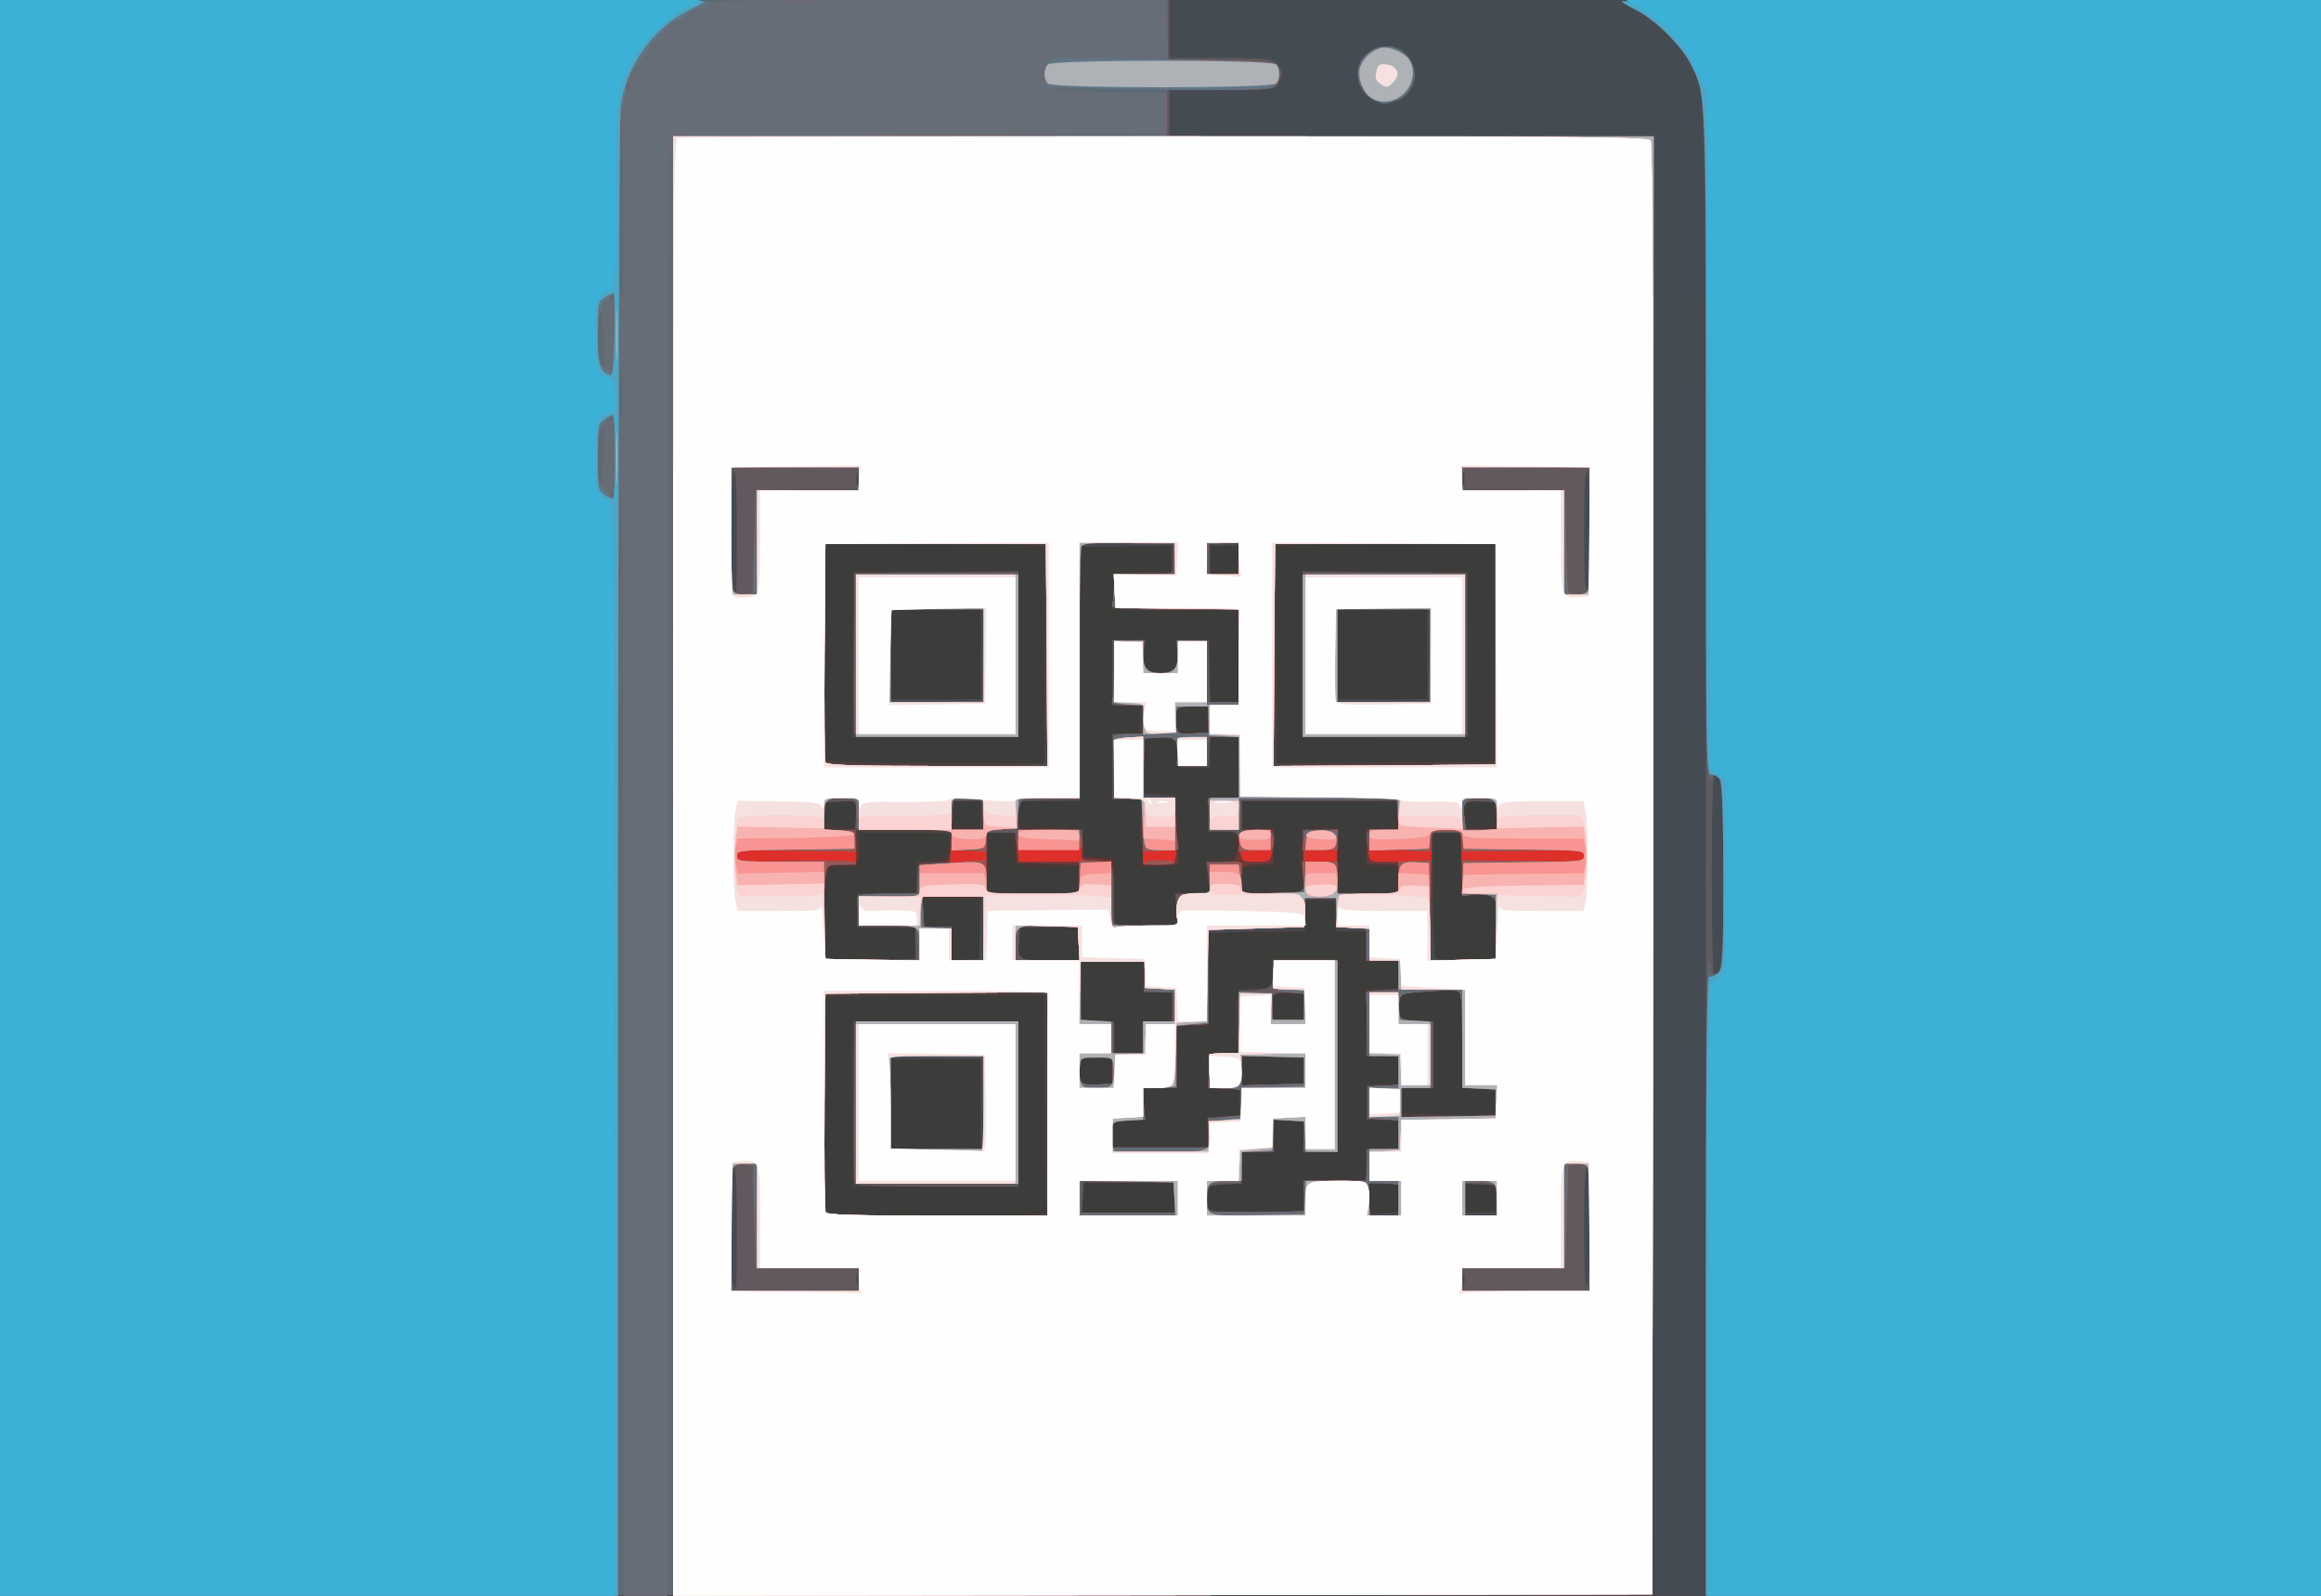 <!DOCTYPE svg PUBLIC "-//W3C//DTD SVG 20010904//EN" "http://www.w3.org/TR/2001/REC-SVG-20010904/DTD/svg10.dtd">
<svg version="1.0" xmlns="http://www.w3.org/2000/svg" width="800px" height="550px" viewBox="0 0 8000 5500" preserveAspectRatio="xMidYMid meet">
<rect x="0" y="0" width="8000" height="5500" fill="#808080" stroke="none"/>
<g id="layer101" fill="#3c3c3b" stroke="none">
<path d="M0 2750 l0 -2750 4000 0 4000 0 0 2750 0 2750 -4000 0 -4000 0 0 -2750z"/>
</g>
<g id="layer102" fill="#483837" stroke="none">
<path d="M0 2750 l0 -2750 4000 0 4000 0 0 2750 0 2750 -4000 0 -4000 0 0 -2750z m3606 1424 c-3 -9 -6 -180 -6 -380 l0 -364 -377 2 -378 3 -3 365 c-1 201 0 371 3 377 3 10 89 13 386 13 343 0 381 -2 375 -16z m442 -46 l-3 -53 -155 0 -155 0 -3 53 -3 52 161 0 161 0 -3 -52z m447 -5 l-1 -53 108 0 108 0 0 -55 0 -55 55 0 55 0 0 -50 0 -50 -55 0 -55 0 0 -60 0 -60 55 0 55 0 0 -50 0 -50 -55 0 -55 0 0 -115 0 -115 55 0 55 0 0 -50 0 -50 -55 0 -55 0 0 -50 0 -50 -54 0 -54 0 2 -52 1 -53 -52 -3 -53 -3 0 55 0 56 -167 2 -168 3 -1 160 -2 160 -53 1 -54 1 0 107 0 106 -59 0 -58 0 4 55 5 54 -56 3 -56 3 0 45 0 45 165 0 165 0 -1 -52 -2 -52 57 -3 56 -3 0 -45 0 -45 -55 -3 -55 -3 2 -57 1 -57 49 -3 48 -3 -3 -86 c-5 -128 -3 -133 63 -133 60 0 69 -11 63 -73 l-3 -32 110 0 110 0 3 333 2 332 -59 0 -59 0 2 -52 1 -53 -52 -3 -53 -3 0 55 0 56 -55 0 -55 0 0 55 0 54 -57 3 c-58 3 -58 3 -61 36 -6 64 -9 63 170 60 l163 -3 0 -52z m325 7 l0 -50 -50 0 -50 0 0 50 0 50 50 0 50 0 0 -50z m335 0 l0 -45 -52 -3 -53 -3 0 51 0 51 53 -3 52 -3 0 -45z m3 -336 l-3 -39 -57 -3 -58 -3 0 -163 c0 -139 -2 -165 -15 -170 -9 -3 -56 -3 -106 1 -82 5 -90 8 -95 28 -3 13 -4 34 -2 46 3 22 9 24 61 27 l57 3 0 114 0 115 -55 0 -55 0 0 45 0 44 158 3 c86 2 161 0 165 -3 5 -4 7 -24 5 -45z m-1323 -104 l0 -45 -55 0 -55 0 -3 33 c-6 56 2 63 60 60 l53 -3 0 -45z m660 0 l0 -45 -107 -3 -108 -3 0 51 0 51 108 -3 107 -3 0 -45z m-560 -112 l0 -53 53 -3 52 -3 0 -50 0 -49 -49 0 -49 0 2 -52 1 -53 -110 0 -110 0 0 100 0 100 58 3 57 3 0 54 0 55 48 0 47 0 0 -52z m560 -108 l0 -45 -49 -3 c-55 -4 -66 5 -66 54 0 41 6 45 65 42 l50 -3 0 -45z m-1340 -220 l0 -55 -100 0 -100 0 0 -57 -1 -58 103 0 103 0 0 -55 c0 -59 1 -61 75 -67 28 -3 30 -6 33 -45 l3 -43 -154 0 -154 0 1 58 1 57 -52 3 c-44 3 -53 6 -53 22 0 10 -4 22 -10 25 -11 7 -14 258 -3 269 4 3 75 5 157 4 l151 -3 0 -55z m223 -47 c1 -57 -1 -103 -5 -104 -4 -1 -50 -2 -101 -4 l-93 -2 3 51 3 51 48 -1 47 0 0 58 0 59 48 -3 47 -3 3 -102z m340 50 l-3 -58 -100 0 -100 0 -3 44 c-5 71 -5 71 108 71 l101 0 -3 -57z m1440 -50 c2 -95 1 -103 -18 -113 -12 -6 -40 -10 -63 -8 l-42 3 -3 -108 -3 -108 -41 3 -42 3 -4 203 c-2 111 -1 209 2 218 5 12 24 14 108 12 l103 -3 3 -102z m-1102 -68 l-5 -55 60 0 c55 0 59 -2 59 -23 0 -13 -5 -28 -11 -34 -7 -7 -9 -23 -5 -37 5 -22 12 -25 54 -28 l47 -3 0 -45 0 -45 -45 0 -45 1 0 -58 0 -58 53 0 52 0 0 -105 0 -105 -50 0 -50 0 0 53 0 52 -59 0 c-59 0 -59 0 -54 -27 3 -15 2 -39 -1 -53 -6 -24 -10 -26 -59 -23 l-52 3 0 95 0 95 57 3 57 3 -6 35 c-3 20 0 45 6 57 7 13 11 50 9 87 l-3 65 -68 3 -68 3 2 -118 1 -118 -48 0 -49 1 0 -113 0 -113 47 0 46 0 4 -50 3 -50 -50 0 -50 0 0 -112 0 -113 56 0 56 0 -5 42 c-6 54 9 73 58 73 49 0 64 -19 58 -73 l-5 -42 59 0 58 0 0 108 0 107 50 0 50 0 0 -160 0 -160 -217 0 -218 0 2 -62 1 -63 101 -3 101 -3 0 -45 0 -45 -157 3 -158 3 0 438 0 437 -107 0 -108 0 0 29 c0 59 3 61 111 61 109 0 119 6 119 69 0 29 2 31 39 31 71 0 70 -2 64 126 l-6 114 111 0 112 0 -4 -55z m-346 -100 l0 -45 -105 0 c-117 0 -119 -2 -113 -80 3 -34 2 -35 -39 -38 l-42 -3 -3 98 c-2 54 -2 101 0 106 2 4 70 7 153 7 l149 0 0 -45z m772 20 c-1 -11 -3 -55 -4 -97 -2 -94 7 -108 71 -108 74 0 76 4 74 125 l-2 105 95 0 94 0 0 -44 0 -45 -52 -3 -53 -3 -3 -47 c-4 -69 9 -88 62 -88 46 0 56 -11 56 -67 l0 -23 -270 0 -270 0 0 45 0 45 48 0 c68 0 74 7 70 76 l-3 59 -51 3 c-55 3 -64 13 -64 70 0 22 2 23 103 20 95 -3 102 -4 99 -23z m-1530 -240 c6 -49 -2 -57 -58 -53 -46 3 -49 5 -52 31 -6 48 3 57 57 57 48 0 49 0 53 -35z m428 -10 l0 -45 -50 0 c-54 0 -55 2 -44 59 6 29 9 31 50 31 l44 0 0 -45z m1775 0 l0 -40 -51 -3 c-57 -3 -64 3 -56 56 4 33 5 33 56 30 l51 -3 0 -40z m-1555 -545 c0 -203 0 -373 0 -377 0 -5 -170 -8 -377 -8 l-378 0 -3 365 c-1 201 0 371 3 377 3 10 88 13 380 13 l375 0 0 -370z m1555 -10 l0 -375 -377 0 c-208 0 -378 3 -378 8 0 4 0 174 0 377 l0 370 378 -2 377 -3 0 -375z m-990 230 l0 -45 -55 0 c-50 0 -55 2 -58 24 -2 12 -1 34 2 48 6 22 11 24 59 21 l52 -3 0 -45z m103 -554 l3 -46 -50 0 -51 0 0 48 0 47 47 -1 48 -1 3 -47z"/>
<path d="M3460 2950 c0 -7 3 -10 7 -7 3 4 3 10 0 14 -4 3 -7 0 -7 -7z"/>
</g>
<g id="layer103" fill="#4c413f" stroke="none">
<path d="M0 2750 l0 -2750 4000 0 4000 0 0 2750 0 2750 -4000 0 -4000 0 0 -2750z m3606 1424 c-3 -9 -6 -180 -6 -380 l0 -364 -377 2 -378 3 -3 365 c-1 201 0 371 3 377 3 10 89 13 386 13 343 0 381 -2 375 -16z m442 -46 l-3 -53 -155 0 -155 0 -3 53 -3 52 161 0 161 0 -3 -52z m447 -5 l-1 -53 108 0 108 0 0 -55 0 -55 55 0 55 0 0 -50 0 -50 -55 0 -55 0 0 -60 0 -60 55 0 55 0 0 -50 0 -50 -55 0 -55 0 0 -115 0 -115 55 0 55 0 0 -50 0 -50 -55 0 -55 0 0 -50 0 -50 -54 0 -54 0 2 -52 1 -53 -52 -3 -53 -3 0 55 0 56 -167 2 -168 3 -1 160 -2 160 -53 1 -54 1 0 107 0 106 -59 0 -58 0 4 55 5 54 -56 3 -56 3 0 45 0 45 165 0 165 0 -1 -52 -2 -52 57 -3 56 -3 0 -45 0 -45 -55 -3 -55 -3 2 -57 1 -57 49 -3 48 -3 -3 -86 c-5 -128 -3 -133 63 -133 60 0 69 -11 63 -73 l-3 -32 110 0 110 0 3 333 2 332 -59 0 -59 0 2 -52 1 -53 -52 -3 -53 -3 0 55 0 56 -55 0 -55 0 0 55 0 54 -57 3 c-58 3 -58 3 -61 36 -6 64 -9 63 170 60 l163 -3 0 -52z m325 7 l0 -50 -50 0 -50 0 0 50 0 50 50 0 50 0 0 -50z m335 0 l0 -45 -52 -3 -53 -3 0 51 0 51 53 -3 52 -3 0 -45z m3 -336 l-3 -39 -57 -3 -58 -3 0 -163 c0 -139 -2 -165 -15 -170 -9 -3 -56 -3 -106 1 -82 5 -90 8 -95 28 -3 13 -4 34 -2 46 3 22 9 24 61 27 l57 3 0 114 0 115 -55 0 -55 0 0 45 0 44 158 3 c86 2 161 0 165 -3 5 -4 7 -24 5 -45z m-1323 -104 l0 -45 -55 0 -55 0 -3 33 c-6 56 2 63 60 60 l53 -3 0 -45z m660 0 l0 -45 -107 -3 -108 -3 0 51 0 51 108 -3 107 -3 0 -45z m-560 -112 l0 -53 53 -3 52 -3 0 -50 0 -49 -49 0 -49 0 2 -52 1 -53 -110 0 -110 0 0 100 0 100 58 3 57 3 0 54 0 55 48 0 47 0 0 -52z m560 -108 l0 -45 -49 -3 c-55 -4 -66 5 -66 54 0 41 6 45 65 42 l50 -3 0 -45z m-1340 -220 l0 -55 -100 0 -100 0 0 -57 -1 -58 103 0 103 0 0 -55 0 -55 55 0 c50 0 55 -2 57 -22 1 -25 1 -59 -1 -70 0 -5 -71 -8 -155 -8 l-155 0 -3 53 -3 52 -51 3 c-49 3 -52 5 -58 34 -8 42 -8 283 1 292 4 3 75 5 157 4 l151 -3 0 -55z m223 -52 l3 -108 -101 0 -101 0 3 53 3 52 48 -1 47 0 0 58 0 59 48 -3 47 -3 3 -107z m340 55 l-3 -58 -100 0 -100 0 -3 44 c-5 71 -5 71 108 71 l101 0 -3 -57z m1440 -50 c3 -96 1 -103 -19 -114 -12 -6 -39 -9 -60 -6 l-39 5 -1 -66 c-1 -37 -1 -86 1 -109 l2 -43 -51 0 -51 0 0 213 c0 118 3 217 7 221 4 4 52 5 107 4 l101 -3 3 -102z m-1102 -68 l-5 -55 60 0 60 0 -6 -55 -7 -55 50 0 c50 0 51 -1 57 -34 12 -62 5 -71 -50 -71 l-50 1 0 -58 0 -58 53 0 52 0 0 -105 0 -105 -50 0 -50 0 0 53 0 52 -59 0 c-59 0 -59 0 -54 -27 3 -15 2 -39 -1 -53 -6 -24 -10 -26 -59 -23 l-52 3 0 95 0 95 55 3 55 3 2 119 3 120 -59 0 -59 0 -7 -55 c-3 -30 -5 -81 -4 -113 l3 -57 -50 0 -49 1 0 -113 0 -113 47 0 46 0 4 -50 3 -50 -50 0 -50 0 0 -112 0 -113 56 0 56 0 -5 42 c-6 54 9 73 58 73 49 0 64 -19 58 -73 l-5 -42 59 0 58 0 0 108 0 107 50 0 50 0 0 -160 0 -160 -217 0 -218 0 2 -62 1 -63 101 -3 101 -3 0 -45 0 -45 -157 3 -158 3 0 438 0 437 -108 0 -108 0 2 50 3 50 107 0 108 0 3 48 3 47 50 5 50 5 3 113 3 112 109 0 110 0 -4 -55z m-336 -105 l0 -49 -107 -3 -108 -3 -3 -52 -3 -53 -50 0 -49 0 0 105 0 105 160 0 160 0 0 -50z m771 -62 l-3 -108 61 0 61 0 0 110 0 110 105 0 105 0 0 -50 0 -50 -55 0 -55 0 0 -60 0 -60 55 0 55 0 0 -50 0 -50 -270 0 -270 0 0 50 0 50 55 0 55 0 0 60 0 60 -54 0 c-60 0 -65 6 -58 68 l4 33 106 -3 106 -3 -3 -107z m-1539 -148 c2 -23 1 -45 -3 -51 -3 -6 -28 -9 -55 -7 l-49 3 -3 48 -3 47 54 0 55 0 4 -40z m428 -10 l0 -50 -50 0 -50 0 0 50 0 50 50 0 50 0 0 -50z m1778 3 l-3 -48 -51 -3 c-58 -3 -63 3 -56 61 l4 37 55 0 54 0 -3 -47z m-1558 -553 c0 -203 0 -373 0 -377 0 -5 -170 -8 -377 -8 l-378 0 -3 365 c-1 201 0 371 3 377 3 10 88 13 380 13 l375 0 0 -370z m1555 -10 l0 -375 -377 0 c-208 0 -378 3 -378 8 0 4 0 174 0 377 l0 370 378 -2 377 -3 0 -375z m-990 230 l0 -45 -55 0 c-50 0 -55 2 -58 24 -2 12 -1 34 2 48 6 22 11 24 59 21 l52 -3 0 -45z m103 -554 l3 -46 -50 0 -51 0 0 48 0 47 47 -1 48 -1 3 -47z"/>
<path d="M2940 3805 l0 -285 285 0 285 0 0 285 0 285 -285 0 -285 0 0 -285z m440 0 l0 -155 -155 0 -155 0 0 155 0 155 155 0 155 0 0 -155z"/>
<path d="M2940 2255 l0 -285 285 0 285 0 0 285 0 285 -285 0 -285 0 0 -285z m440 0 l0 -155 -155 0 -155 0 0 155 0 155 155 0 155 0 0 -155z"/>
<path d="M4490 2255 l0 -285 285 0 285 0 0 285 0 285 -285 0 -285 0 0 -285z m430 0 l0 -155 -155 0 -155 0 0 155 0 155 155 0 155 0 0 -155z"/>
</g>
<g id="layer104" fill="#723634" stroke="none">
<path d="M0 2750 l0 -2750 4000 0 4000 0 0 2750 0 2750 -4000 0 -4000 0 0 -2750z m3610 1060 l0 -380 -22 -5 c-13 -3 -185 -4 -383 -3 l-360 3 -3 370 c-1 203 0 376 3 382 3 10 89 13 385 13 l380 0 0 -380z m1210 319 l0 -49 -50 0 -50 0 0 53 0 52 50 -3 50 -4 0 -49z m-772 -1 l-3 -53 -155 0 -155 0 -3 53 -3 52 161 0 161 0 -3 -52z m447 -5 l-1 -53 108 0 108 0 0 -55 0 -55 55 0 55 0 0 -50 0 -50 -55 0 -55 0 0 -60 0 -60 55 0 55 0 0 -50 0 -50 -55 0 -56 0 3 -112 3 -113 53 -3 52 -3 0 -50 0 -49 -55 0 -55 0 0 -49 0 -50 -52 -3 -53 -3 0 -52 c0 -29 -3 -53 -7 -53 -5 0 -28 0 -52 0 l-45 0 -3 53 -3 52 -165 5 -165 5 0 157 0 157 -55 3 -55 3 0 108 0 107 -59 0 -58 0 4 55 5 54 -56 3 -56 3 0 45 0 45 165 0 165 0 -1 -52 -2 -52 57 -3 56 -3 0 -45 0 -45 -55 -3 -55 -3 2 -57 1 -57 51 -3 51 -3 0 -110 0 -109 54 0 c59 0 66 -7 66 -66 l0 -34 110 0 110 0 0 330 0 330 -59 0 -59 0 2 -52 1 -53 -52 -3 -53 -3 0 55 0 56 -55 0 -55 0 0 55 0 54 -57 3 c-58 3 -58 3 -61 36 -6 64 -9 63 170 60 l163 -3 0 -52z m660 7 l0 -45 -52 -3 -53 -3 0 51 0 51 53 -3 52 -3 0 -45z m0 -330 l0 -45 -57 -3 -58 -3 0 -163 c0 -139 -2 -165 -15 -170 -9 -3 -56 -3 -106 1 -82 5 -90 8 -95 28 -3 13 -4 34 -2 46 3 22 9 24 61 27 l57 3 0 114 0 115 -55 0 -55 0 0 50 0 50 163 -2 162 -3 0 -45z m-1320 -110 l0 -45 -55 0 -55 0 -3 33 c-6 56 2 63 60 60 l53 -3 0 -45z m660 0 l0 -45 -107 -3 -108 -3 0 51 0 51 108 -3 107 -3 0 -45z m-555 -115 l0 -55 50 0 50 0 0 -50 0 -50 -49 0 -49 0 2 -52 1 -53 -110 0 -110 0 0 100 0 100 58 3 57 3 0 54 0 55 50 0 50 0 0 -55z m555 -105 l0 -45 -49 -3 c-55 -4 -66 5 -66 54 0 41 6 45 65 42 l50 -3 0 -45z m-1340 -220 l0 -55 -100 0 -100 0 0 -57 -1 -58 103 0 102 0 3 -52 3 -53 51 -3 c49 -3 52 -5 58 -34 3 -17 6 -41 6 -54 0 -22 4 -24 55 -24 l55 0 -3 -50 -2 -50 -52 0 -53 0 0 50 0 50 -166 0 -166 0 2 -37 c3 -66 4 -64 -52 -61 l-53 3 -3 48 -3 47 55 0 55 0 7 45 c9 66 3 75 -54 75 -47 0 -50 1 -56 31 -8 43 -8 284 1 293 4 3 75 5 157 4 l151 -3 0 -55z m225 -53 l5 -107 -103 0 -103 0 3 53 3 52 48 -1 47 0 0 58 0 59 48 -3 47 -3 5 -108z m338 56 l-3 -58 -100 0 -100 0 -3 44 c-5 71 -5 71 108 71 l101 0 -3 -57z m1440 -50 c3 -96 1 -103 -19 -114 -12 -6 -39 -9 -60 -6 l-39 5 -1 -66 c-1 -37 -1 -86 1 -109 l2 -43 -55 0 -54 0 3 211 c3 116 7 216 10 221 3 5 51 7 107 6 l102 -3 3 -102z m-1102 -68 l-5 -55 60 0 60 0 -6 -55 -7 -55 50 0 c50 0 51 -1 57 -34 12 -62 5 -71 -50 -71 l-50 1 0 -58 0 -58 53 0 52 0 0 -105 0 -105 -50 0 -50 0 0 53 0 52 -59 0 c-59 0 -59 0 -54 -27 3 -15 2 -39 -1 -53 -6 -24 -10 -26 -59 -23 l-52 3 0 95 0 95 53 5 52 5 5 118 6 117 -60 0 -60 0 -3 -112 -3 -113 -50 0 -50 1 0 -113 0 -113 53 0 52 0 0 -50 0 -50 -52 0 -53 0 0 -112 0 -113 56 0 56 0 -5 42 c-6 54 9 73 58 73 49 0 64 -19 58 -73 l-5 -42 56 2 56 1 3 106 3 106 49 0 50 0 0 -160 0 -160 -221 0 c-198 0 -220 -2 -215 -16 3 -9 6 -36 6 -60 l0 -44 100 0 100 0 0 -50 0 -51 -157 3 -158 3 0 438 0 437 -107 0 -108 0 0 50 0 50 109 0 110 0 3 48 3 47 50 5 50 5 3 113 3 112 109 0 110 0 -4 -55z m-336 -105 l0 -49 -107 -3 -108 -3 -3 -52 -3 -53 -50 0 -49 0 0 105 0 105 160 0 160 0 0 -50z m771 -62 l-3 -108 61 0 61 0 0 110 0 110 105 0 105 0 0 -49 0 -50 -52 -3 -53 -3 -3 -57 -3 -58 56 0 55 0 0 -50 0 -50 -270 0 -270 0 0 50 0 50 55 0 56 0 -3 58 -3 57 -52 3 c-56 3 -61 10 -55 70 l4 33 106 -3 106 -3 -3 -107z m667 -155 l-3 -48 -51 -3 c-58 -3 -63 3 -56 61 l4 37 55 0 54 0 -3 -47z m-1560 -181 c9 -7 12 -90 10 -383 l-3 -374 -380 0 -380 0 -3 370 c-1 203 0 375 2 382 4 9 95 12 373 13 202 0 374 -4 381 -8z m1557 -377 l0 -380 -380 0 -380 0 -3 374 c-2 293 1 376 10 383 7 4 180 7 383 6 l370 -3 0 -380z m-990 225 l0 -45 -55 0 c-50 0 -55 2 -58 24 -2 12 -1 34 2 48 6 22 11 24 59 21 l52 -3 0 -45z m105 -550 l0 -50 -50 0 -50 0 0 50 0 50 50 0 50 0 0 -50z"/>
</g>
<g id="layer105" fill="#454b53" stroke="none">
<path d="M0 2750 l0 -2750 4000 0 4000 0 0 2750 0 2750 -4000 0 -4000 0 0 -2750z m3610 1060 l0 -380 -22 -5 c-13 -3 -185 -4 -383 -3 l-360 3 -3 370 c-1 203 0 376 3 382 3 10 89 13 385 13 l380 0 0 -380z m1210 319 l0 -49 -50 0 -50 0 0 53 0 52 50 -3 50 -4 0 -49z m-772 -1 l-3 -53 -155 0 -155 0 -3 53 -3 52 161 0 161 0 -3 -52z m447 -5 l-1 -53 108 0 108 0 0 -55 0 -55 55 0 55 0 0 -50 0 -50 -55 0 -55 0 0 -60 0 -60 55 0 55 0 0 -50 0 -50 -55 0 -56 0 3 -112 3 -113 53 -3 52 -3 0 -50 0 -49 -55 0 -55 0 0 -49 0 -50 -52 -3 -53 -3 0 -52 c0 -29 -3 -53 -7 -53 -5 0 -28 0 -52 0 l-45 0 -3 53 -3 52 -165 5 -165 5 0 157 0 157 -55 3 -55 3 0 108 0 107 -59 0 -58 0 4 55 5 54 -56 3 -56 3 0 45 0 45 165 0 165 0 -1 -52 -2 -52 57 -3 56 -3 0 -45 0 -45 -55 -3 -55 -3 2 -57 1 -57 51 -3 51 -3 0 -110 0 -109 54 0 c59 0 66 -7 66 -66 l0 -34 110 0 110 0 0 330 0 330 -59 0 -59 0 2 -52 1 -53 -52 -3 -53 -3 0 55 0 56 -55 0 -55 0 0 55 0 54 -57 3 c-58 3 -58 3 -61 36 -6 64 -9 63 170 60 l163 -3 0 -52z m660 7 l0 -45 -52 -3 -53 -3 0 51 0 51 53 -3 52 -3 0 -45z m0 -330 l0 -45 -57 -3 -58 -3 0 -163 c0 -139 -2 -165 -15 -170 -9 -3 -56 -3 -106 1 -82 5 -90 8 -95 28 -3 13 -4 34 -2 46 3 22 9 24 61 27 l57 3 0 114 0 115 -55 0 -55 0 0 50 0 50 163 -2 162 -3 0 -45z m-1320 -110 l0 -45 -55 0 -55 0 -3 33 c-6 56 2 63 60 60 l53 -3 0 -45z m660 0 l0 -45 -107 -3 -108 -3 0 51 0 51 108 -3 107 -3 0 -45z m-555 -115 l0 -55 50 0 50 0 0 -50 0 -50 -49 0 -49 0 2 -52 1 -53 -110 0 -110 0 0 100 0 100 58 3 57 3 0 54 0 55 50 0 50 0 0 -55z m555 -105 l0 -45 -49 -3 c-55 -4 -66 5 -66 54 0 41 6 45 65 42 l50 -3 0 -45z m-1340 -220 l0 -55 -100 0 -100 0 0 -57 -1 -58 103 0 103 0 1 -40 c1 -22 2 -46 3 -52 1 -9 20 -13 56 -14 l55 -1 3 -56 3 -57 54 0 55 0 -3 -50 -2 -50 -52 0 -53 0 0 50 0 50 -166 0 -166 0 2 -37 c3 -66 4 -64 -52 -61 l-53 3 -3 48 -3 47 55 0 56 0 0 60 0 60 -49 0 c-46 0 -49 1 -55 31 -8 43 -8 284 1 293 4 3 75 5 157 4 l151 -3 0 -55z m225 -53 l5 -107 -103 0 -103 0 3 53 3 52 48 -1 47 0 0 58 0 59 48 -3 47 -3 5 -108z m338 56 l-3 -58 -100 0 -100 0 -3 44 c-5 71 -5 71 108 71 l101 0 -3 -57z m1440 -50 c3 -96 1 -103 -19 -114 -12 -6 -39 -9 -60 -6 l-39 5 0 -109 0 -109 -56 0 -57 0 8 213 c4 116 9 216 12 220 2 4 50 6 106 5 l102 -3 3 -102z m-1102 -68 l-5 -55 60 0 60 0 -6 -55 -7 -55 62 0 c58 0 61 1 60 23 -1 12 -2 37 -1 55 l1 33 107 -3 108 -3 -2 -107 -2 -108 61 0 60 0 -3 53 c-2 28 -2 78 -1 110 l2 57 105 0 105 0 0 -55 0 -55 -49 0 c-48 0 -48 0 -55 -37 -12 -73 -12 -73 49 -73 l55 0 0 -50 0 -50 -270 0 -270 0 0 50 0 50 55 0 c61 0 64 5 49 79 -6 30 -9 31 -55 31 -52 0 -49 4 -62 -90 -2 -11 -16 -15 -52 -15 l-50 1 0 -58 0 -58 53 0 52 0 0 -105 0 -105 -50 0 -50 0 0 53 0 52 -59 0 c-59 0 -59 0 -54 -27 3 -15 2 -39 -1 -53 -6 -24 -10 -26 -59 -23 l-52 3 0 95 0 95 53 5 53 5 3 80 c2 44 1 97 -2 118 l-5 37 -53 0 -53 0 -3 -112 -3 -113 -50 0 -50 1 0 -113 0 -113 53 0 52 0 0 -50 0 -50 -52 0 -53 0 0 -112 0 -113 56 0 56 0 -5 42 c-6 54 9 73 58 73 49 0 64 -19 58 -73 l-5 -42 56 2 56 1 3 106 3 106 49 0 50 0 0 -160 0 -160 -221 0 c-198 0 -220 -2 -215 -16 3 -9 6 -36 6 -60 l0 -44 100 0 100 0 0 -50 0 -51 -157 3 -158 3 0 438 0 437 -107 0 -108 0 0 50 0 50 111 0 111 0 -4 53 -3 52 51 3 c62 4 64 7 64 135 l0 87 110 0 110 0 -4 -55z m-336 -110 l0 -55 -104 0 -103 0 -7 -50 -7 -50 -49 0 -50 0 0 105 0 105 160 0 160 0 0 -55z m1438 -212 l-3 -48 -51 -3 c-58 -3 -63 3 -56 61 l4 37 55 0 54 0 -3 -47z m-1560 -181 c9 -7 12 -90 10 -383 l-3 -374 -380 0 -380 0 -3 370 c-1 203 0 375 2 382 4 9 95 12 373 13 202 0 374 -4 381 -8z m1557 -377 l0 -380 -380 0 -380 0 -3 374 c-2 293 1 376 10 383 7 4 180 7 383 6 l370 -3 0 -380z m-990 225 l0 -45 -55 0 c-50 0 -55 2 -58 24 -2 12 -1 34 2 48 6 22 11 24 59 21 l52 -3 0 -45z m105 -550 l0 -50 -50 0 -50 0 0 50 0 50 50 0 50 0 0 -50z"/>
<path d="M2947 4083 c-4 -3 -7 -132 -7 -285 l0 -278 285 0 285 0 0 285 0 285 -278 0 c-153 0 -282 -3 -285 -7z m433 -278 l0 -155 -155 0 -155 0 0 155 0 155 155 0 155 0 0 -155z"/>
<path d="M2942 2258 l3 -283 283 -3 282 -2 0 285 0 285 -285 0 -285 0 2 -282z m438 -3 l0 -155 -155 0 -155 0 0 155 0 155 155 0 155 0 0 -155z"/>
<path d="M4490 2255 l0 -285 283 2 282 3 3 283 2 282 -285 0 -285 0 0 -285z m430 0 l0 -155 -155 0 -155 0 0 155 0 155 155 0 155 0 0 -155z"/>
</g>
<g id="layer106" fill="#61595e" stroke="none">
<path d="M0 2750 l0 -2750 2015 0 2015 0 0 100 0 100 175 0 c162 0 177 2 195 20 24 24 25 38 4 68 -15 21 -20 22 -195 22 l-179 0 0 80 0 80 835 0 835 0 -2 2513 -3 2512 -2847 2 -2848 3 0 -2750z m2540 1479 c0 -137 -3 -208 -10 -204 -6 4 -10 83 -10 204 0 174 3 211 17 211 2 0 3 -95 3 -211z m417 164 c-3 -10 -5 -2 -5 17 0 19 2 27 5 18 2 -10 2 -26 0 -35z m2090 0 c-3 -10 -5 -2 -5 17 0 19 2 27 5 18 2 -10 2 -26 0 -35z m433 -163 c0 -122 -4 -201 -10 -205 -7 -4 -10 67 -10 205 0 138 3 209 10 205 6 -4 10 -83 10 -205z m-1870 -425 l0 -385 -382 2 -383 3 -3 370 c-1 203 0 376 3 382 3 10 89 13 385 13 l380 0 0 -385z m1210 330 l0 -55 -50 0 -50 0 0 55 0 55 50 0 50 0 0 -55z m338 3 l-3 -53 -52 -3 -53 -3 0 55 0 56 56 0 55 0 -3 -52z m-1110 -10 l-3 -53 -155 0 -155 0 -3 53 -3 52 161 0 161 0 -3 -52z m447 -5 l-1 -53 108 0 108 0 0 -55 0 -55 55 0 55 0 0 -49 0 -50 -52 -3 -53 -3 0 -55 0 -55 53 -3 52 -3 0 -50 0 -49 -55 0 -56 0 3 -112 3 -113 53 -3 52 -3 0 -50 0 -49 -55 0 -55 0 0 -54 0 -55 -52 -3 -51 -3 -1 -50 -1 -50 -54 0 -54 0 -1 50 -1 50 -165 5 -165 5 0 162 0 162 -55 3 -55 3 0 108 0 107 -59 0 -58 0 4 55 5 54 -56 3 -56 3 0 45 0 45 165 0 165 0 0 -50 0 -50 55 -5 55 -5 0 -45 0 -45 -55 -3 -55 -3 2 -57 1 -57 51 -3 50 -3 3 -107 3 -107 50 -3 c56 -4 65 -12 65 -64 l0 -38 110 0 110 0 0 330 0 330 -59 0 -59 0 2 -52 1 -53 -52 -3 -53 -3 0 55 0 56 -55 0 -55 0 0 55 0 54 -57 3 c-58 3 -58 3 -61 36 -6 64 -9 63 170 60 l163 -3 0 -52z m660 -323 l0 -45 -57 -3 -58 -3 0 -163 c0 -139 -2 -165 -15 -170 -9 -3 -56 -3 -106 1 -82 5 -90 8 -95 28 -3 13 -4 34 -2 46 3 22 9 24 61 27 l57 3 0 114 0 115 -55 0 -55 0 0 50 0 50 163 -2 162 -3 0 -45z m-1320 -110 l0 -45 -55 0 -55 0 -3 33 c-6 56 2 63 60 60 l53 -3 0 -45z m660 0 l0 -45 -107 -3 -108 -3 0 51 0 51 108 -3 107 -3 0 -45z m-555 -115 l0 -55 50 0 50 0 0 -50 0 -50 -49 0 -49 0 2 -52 1 -53 -110 0 -110 0 0 100 0 100 58 3 57 3 0 54 0 55 50 0 50 0 0 -55z m555 -105 l0 -45 -49 -3 c-55 -4 -66 5 -66 54 0 41 6 45 65 42 l50 -3 0 -45z m-1340 -220 l0 -55 -100 0 -100 0 1 -55 1 -55 101 -3 102 -3 1 -39 c1 -22 2 -46 3 -52 1 -9 20 -13 56 -14 l55 -1 3 -56 3 -57 54 0 55 0 0 -50 0 -50 -55 0 -55 0 0 50 0 50 -166 0 -166 0 2 -37 c3 -66 4 -64 -52 -61 l-53 3 -3 48 -3 47 55 0 56 0 0 60 0 60 -49 0 c-46 0 -49 1 -55 31 -8 43 -8 284 1 293 4 3 75 5 157 4 l151 -3 0 -55z m235 -50 l0 -110 -106 0 -105 0 3 53 3 52 48 -1 47 0 0 58 0 58 55 0 55 0 0 -110z m328 53 l-3 -58 -100 0 -100 0 -3 44 c-5 71 -5 71 108 71 l101 0 -3 -57z m1440 -50 c3 -96 1 -103 -19 -114 -12 -6 -39 -9 -60 -6 l-39 5 0 -109 0 -109 -55 0 -55 0 0 220 0 221 113 -3 112 -3 3 -102z m-1102 -68 l-5 -55 60 0 60 0 -6 -55 -7 -55 62 0 c58 0 61 1 60 23 -1 12 -2 37 -1 55 l1 33 107 -3 108 -3 -2 -107 -2 -108 61 0 60 0 -3 53 c-2 28 -2 78 -1 110 l2 57 105 0 105 0 0 -55 0 -55 -49 0 c-48 0 -48 0 -55 -37 -12 -73 -12 -73 49 -73 l55 0 0 -50 0 -50 -270 0 -270 0 0 50 0 50 55 0 c61 0 64 5 49 79 -6 30 -9 31 -55 31 -52 0 -49 4 -62 -90 -2 -11 -16 -15 -52 -15 l-50 1 0 -58 0 -58 53 0 52 0 0 -105 0 -105 -49 0 -50 0 -3 51 -3 51 -57 1 c-56 2 -56 2 -51 -25 3 -15 2 -39 -1 -53 -6 -24 -10 -26 -59 -23 l-52 3 -3 103 -3 102 54 0 54 0 6 81 c3 45 3 97 0 115 -6 34 -6 34 -59 34 l-53 0 -3 -112 -3 -113 -50 0 -50 1 0 -113 0 -113 53 0 52 0 0 -50 0 -50 -52 0 -53 0 0 -112 0 -113 56 0 56 0 -5 42 c-6 54 9 73 58 73 49 0 64 -19 58 -73 l-5 -42 56 2 56 1 3 106 3 106 49 0 50 0 0 -160 0 -160 -221 0 c-198 0 -220 -2 -215 -16 3 -9 6 -36 6 -60 l0 -44 100 0 c82 0 100 -3 101 -15 0 -8 1 -32 2 -52 l0 -38 -153 -3 c-116 -2 -155 1 -162 10 -4 7 -8 207 -8 443 l1 430 -106 3 -105 3 0 49 0 50 111 0 111 0 -4 53 -3 52 51 3 c62 4 64 7 64 135 l0 87 110 0 110 0 -4 -55z m-336 -110 l0 -55 -104 0 -103 0 -7 -50 -7 -50 -49 0 -50 0 0 105 0 105 160 0 160 0 0 -55z m1438 -212 l-3 -48 -51 -3 c-58 -3 -63 3 -56 61 l4 37 55 0 54 0 -3 -47z m-1550 -555 l-3 -383 -380 0 -380 0 -3 370 c-1 203 0 376 3 382 3 10 89 13 385 13 l380 0 -2 -382z m1547 -3 l0 -380 -380 0 -380 0 -3 383 -2 382 382 -2 383 -3 0 -380z m-990 225 l0 -45 -55 0 c-50 0 -55 2 -58 24 -2 12 -1 34 2 48 6 22 11 24 59 21 l52 -3 0 -45z m-1625 -651 c0 -137 -3 -208 -10 -204 -6 4 -10 83 -10 204 0 174 3 211 17 211 2 0 3 -95 3 -211z m2940 1 c0 -122 -4 -201 -10 -205 -7 -4 -10 67 -10 205 0 138 3 209 10 205 6 -4 10 -83 10 -205z m-1210 95 l0 -55 -50 0 -50 0 0 55 0 55 50 0 50 0 0 -55z m-1313 -292 c-3 -10 -5 -2 -5 17 0 19 2 27 5 18 2 -10 2 -26 0 -35z m2090 0 c-3 -10 -5 -2 -5 17 0 19 2 27 5 18 2 -10 2 -26 0 -35z"/>
<path d="M2945 4077 c-3 -7 -4 -134 -3 -282 l3 -270 283 -3 282 -2 0 285 0 285 -280 0 c-217 0 -282 -3 -285 -13z m443 -274 l-3 -158 -157 -3 -158 -3 0 161 0 160 160 0 161 0 -3 -157z"/>
<path d="M2945 2527 c-3 -7 -4 -134 -3 -282 l3 -270 283 -3 282 -2 0 285 0 285 -280 0 c-217 0 -282 -3 -285 -13z m443 -269 l3 -158 -161 0 -160 0 0 160 0 161 158 -3 157 -3 3 -157z"/>
<path d="M4490 2255 l0 -285 283 2 282 3 0 280 0 280 -282 3 -283 2 0 -285z m438 3 l3 -158 -161 0 -160 0 0 160 0 161 158 -3 157 -3 3 -157z"/>
<path d="M5880 2938 c0 -2762 3 -2604 -51 -2715 -31 -63 -122 -154 -187 -187 -29 -14 -52 -29 -52 -31 0 -3 542 -5 1205 -5 l1205 0 0 2750 0 2750 -1060 0 -1060 0 0 -2562z m48 410 c9 -9 12 -95 12 -326 0 -301 -4 -352 -30 -352 -6 0 -10 130 -10 345 0 190 4 345 8 345 4 0 13 -5 20 -12z"/>
<path d="M4740 349 c-96 -39 -69 -189 35 -189 47 0 71 14 91 52 42 80 -42 172 -126 137z"/>
</g>
<g id="layer107" fill="#df2f2a" stroke="none">
<path d="M0 2750 l0 -2750 2013 0 2012 0 0 103 0 102 185 3 c195 3 200 4 200 53 0 46 -11 49 -206 49 l-182 0 0 80 0 80 839 0 839 0 -2 2513 -3 2512 -2847 2 -2848 3 0 -2750z m2960 1660 l0 -41 -177 1 -178 2 -5 -179 -5 -178 -29 -3 c-16 -2 -32 2 -37 10 -5 7 -9 106 -9 221 l0 207 220 0 220 0 0 -40z m2520 -167 c0 -115 -4 -214 -9 -221 -5 -8 -21 -12 -37 -10 l-29 3 -5 178 -5 179 -177 -2 -178 -1 0 41 0 40 220 0 220 0 0 -207z m-1870 -438 l0 -385 -382 2 -383 3 -3 370 c-1 203 0 376 3 382 3 10 89 13 385 13 l380 0 0 -385z m1210 331 l0 -54 -51 -4 c-28 -1 -51 -2 -52 -1 -1 1 0 26 1 57 l4 56 49 0 49 0 0 -54z m340 7 c0 -27 -4 -52 -8 -58 -4 -5 -28 -10 -55 -10 l-47 0 0 58 0 57 55 0 55 0 0 -47z m-1112 -15 l-3 -53 -160 -3 -160 -2 0 55 0 55 163 0 163 0 -3 -52z m447 -5 l-1 -53 108 0 107 0 3 -52 3 -53 53 -3 52 -3 0 -49 0 -49 -52 -3 -53 -3 0 -55 0 -55 53 -3 52 -3 0 -49 0 -49 -52 -3 -53 -3 -3 -107 -3 -108 56 0 55 0 0 -55 0 -55 -55 0 -55 0 0 -54 0 -55 -52 -3 -51 -3 -1 -50 -1 -50 -54 0 -54 0 -1 50 -1 50 -165 5 -165 5 0 162 0 162 -55 3 -55 3 0 108 0 107 -59 0 -58 0 4 55 5 54 -56 3 -56 3 0 45 0 45 165 0 165 0 0 -50 0 -50 55 -5 55 -5 0 -45 0 -45 -55 -3 -55 -3 2 -57 1 -57 51 -3 51 -3 0 -105 0 -104 58 0 58 0 0 48 -1 47 55 0 55 0 0 -45 0 -45 -55 -5 c-35 -3 -55 -9 -54 -17 1 -7 2 -31 3 -53 l1 -40 110 0 110 0 0 330 0 331 -57 -3 -58 -3 0 -50 0 -50 -52 -3 -53 -3 0 55 0 56 -54 0 -55 0 -3 53 -3 52 -50 0 c-27 0 -53 5 -57 10 -10 13 -10 79 -1 89 4 3 79 5 167 4 l161 -3 0 -52z m660 -323 l0 -45 -57 -3 -58 -3 0 -163 c0 -139 -2 -165 -15 -170 -9 -3 -56 -3 -106 1 -82 5 -90 8 -95 28 -3 13 -4 34 -2 46 3 21 10 25 58 29 l55 5 0 110 0 110 -52 3 -53 3 0 50 0 49 163 -2 162 -3 0 -45z m-1320 -110 l0 -45 -55 0 -55 0 -3 33 c-6 56 2 63 60 60 l53 -3 0 -45z m660 0 l0 -45 -107 -3 -108 -3 0 51 0 51 108 -3 107 -3 0 -45z m-555 -115 l0 -55 55 0 55 0 0 -49 0 -50 -52 -3 -53 -3 0 -50 0 -50 -110 0 -110 0 0 100 0 100 55 5 55 5 0 53 0 52 53 0 52 0 0 -55z m-775 -317 c0 -29 -4 -56 -10 -60 -5 -4 -51 -8 -101 -8 l-92 0 -4 -47 c-3 -27 -3 -51 -1 -55 2 -5 51 -8 109 -8 l104 0 0 -49 0 -50 53 -3 52 -3 3 -57 3 -58 55 0 55 0 -3 -52 -3 -53 -50 0 -50 0 -3 53 -3 52 -162 -2 -162 -3 -2 -35 c-1 -19 -2 -42 -2 -51 -1 -11 -13 -16 -48 -18 -54 -2 -63 7 -63 66 l0 42 53 3 52 3 3 58 3 57 -49 0 c-47 0 -50 1 -56 31 -8 42 -8 284 1 292 3 4 77 7 163 7 l156 0 -1 -52z m225 -58 l0 -110 -106 0 -105 0 3 53 3 52 48 -1 47 0 0 58 0 58 55 0 55 0 0 -110z m328 53 l-3 -58 -85 -3 c-126 -4 -130 -3 -130 63 l0 55 110 0 111 0 -3 -57z m1440 -50 c3 -96 1 -103 -19 -114 -12 -6 -39 -9 -60 -6 l-38 5 -3 -111 -3 -112 -50 0 -50 0 -3 223 -2 223 112 -3 113 -3 3 -102z m-1102 -43 c-3 -17 -1 -41 4 -55 8 -22 15 -25 60 -25 l51 0 -3 -52 -3 -53 58 -3 c56 -3 58 -2 57 20 -1 13 -2 38 -1 56 l1 33 107 -3 107 -3 1 -105 0 -105 58 -3 59 -3 -3 53 c-2 29 -2 79 -1 111 l2 57 105 0 105 0 0 -55 0 -55 -49 0 c-47 0 -50 -2 -53 -27 -2 -16 -1 -40 1 -55 3 -26 6 -28 53 -28 l49 0 -3 -52 -3 -53 -270 0 -270 0 -3 53 -3 52 -50 0 -49 0 0 -39 c0 -22 -3 -46 -6 -55 -5 -13 3 -16 50 -16 l56 0 0 -105 0 -105 -55 0 -55 0 0 50 0 50 -50 0 -50 0 0 -37 c0 -56 -10 -65 -66 -61 l-49 3 -3 103 -3 102 54 0 54 0 6 81 c3 45 3 97 0 115 -6 34 -6 34 -59 34 l-53 0 -3 -112 -3 -113 -47 -3 -47 -3 -3 -100 c-2 -55 -1 -104 0 -109 2 -6 26 -10 53 -10 l49 0 0 -50 0 -50 -56 0 c-47 0 -55 -3 -50 -16 3 -9 6 -58 6 -110 l0 -94 50 0 50 0 0 43 c0 52 13 67 60 67 47 0 60 -15 60 -67 l0 -43 50 0 50 0 0 105 0 105 55 0 55 0 0 -160 0 -160 -221 0 c-198 0 -220 -2 -215 -16 3 -9 6 -36 6 -60 l0 -44 106 0 105 0 -3 -52 -3 -53 -154 -3 c-117 -2 -156 1 -163 10 -4 7 -8 206 -8 442 l1 429 -93 -2 c-51 -1 -98 2 -105 7 -6 4 -13 28 -15 52 l-3 45 -52 3 -53 3 0 110 0 109 160 0 160 0 0 -55 0 -55 -104 0 -104 0 -3 -32 c-9 -78 -9 -78 107 -78 99 0 104 1 109 23 3 12 4 36 3 52 -3 30 -2 30 50 33 l52 3 2 92 c1 51 2 100 1 110 0 15 13 17 115 17 l115 0 -7 -30z m1104 -342 c0 -60 -9 -69 -63 -67 -51 3 -56 11 -49 72 l4 37 54 0 54 0 0 -42z m-1552 -560 l-3 -383 -380 0 -380 0 -3 370 c-1 203 0 376 3 382 3 10 89 13 385 13 l380 0 -2 -382z m1547 -3 l0 -380 -380 0 -380 0 -3 383 -2 382 382 -2 383 -3 0 -380z m-990 225 l0 -45 -55 0 c-50 0 -55 2 -58 24 -2 12 -1 34 2 48 6 22 11 24 59 21 l52 -3 0 -45z m-1565 -613 l5 -179 178 2 177 1 0 -41 0 -40 -220 0 -220 0 0 204 c0 112 3 212 6 221 5 11 16 15 38 13 l31 -3 5 -178z m2874 167 c3 -9 6 -108 6 -220 l0 -204 -220 0 -220 0 0 40 0 41 178 -1 177 -2 3 169 c1 92 4 174 7 181 7 18 62 15 69 -4z m-1204 -110 l0 -55 -52 3 -53 3 -3 53 -3 52 55 0 56 0 0 -56z"/>
<path d="M4275 2936 c-12 -61 -5 -71 52 -74 59 -3 69 10 57 73 -6 34 -7 35 -55 35 -47 0 -48 -1 -54 -34z"/>
</g>
<g id="layer108" fill="#5d6a76" stroke="none">
<path d="M0 2750 l0 -2750 2013 0 2012 0 0 103 0 102 185 3 c195 3 200 4 200 53 0 46 -11 49 -206 49 l-182 0 0 80 0 80 839 0 839 0 -2 2513 -3 2512 -2847 2 -2848 3 0 -2750z m2960 1660 l0 -41 -177 1 -178 2 -5 -179 -5 -178 -29 -3 c-16 -2 -32 2 -37 10 -5 7 -9 106 -9 221 l0 207 220 0 220 0 0 -40z m2520 -167 c0 -115 -4 -214 -9 -221 -5 -8 -21 -12 -37 -10 l-29 3 -5 178 -5 179 -177 -2 -178 -1 0 41 0 40 220 0 220 0 0 -207z m-1870 -438 l0 -385 -382 2 -383 3 -3 370 c-1 203 0 376 3 382 3 10 89 13 385 13 l380 0 0 -385z m1210 331 l0 -54 -51 -4 c-28 -1 -51 -2 -52 -1 -1 1 0 26 1 57 l4 56 49 0 49 0 0 -54z m340 7 c0 -27 -4 -52 -8 -58 -4 -5 -28 -10 -55 -10 l-47 0 0 58 0 57 55 0 55 0 0 -47z m-1112 -15 l-3 -53 -160 -3 -160 -2 0 55 0 55 163 0 163 0 -3 -52z m447 -5 l-1 -53 108 0 107 0 3 -52 3 -53 53 -3 52 -3 0 -49 0 -49 -52 -3 -53 -3 0 -55 0 -55 53 -3 52 -3 0 -49 0 -49 -52 -3 -53 -3 -3 -107 -3 -108 56 0 55 0 0 -55 0 -55 -55 0 -55 0 0 -54 0 -55 -52 -3 -51 -3 -1 -50 -1 -50 -54 0 -54 0 -1 50 -1 50 -165 5 -165 5 0 162 0 162 -55 3 -55 3 0 108 0 107 -59 0 -58 0 4 55 5 54 -56 3 -56 3 0 45 0 45 165 0 165 0 0 -50 0 -50 55 -5 55 -5 0 -45 0 -45 -55 -3 -55 -3 2 -57 1 -57 51 -3 51 -3 0 -105 0 -104 58 0 58 0 0 48 -1 47 55 0 55 0 0 -45 0 -45 -55 -5 c-35 -3 -55 -9 -54 -17 1 -7 2 -31 3 -53 l1 -40 110 0 110 0 0 330 0 331 -57 -3 -58 -3 0 -50 0 -50 -52 -3 -53 -3 0 55 0 56 -54 0 -55 0 -3 53 -3 52 -50 0 c-27 0 -53 5 -57 10 -10 13 -10 79 -1 89 4 3 79 5 167 4 l161 -3 0 -52z m660 -323 l0 -45 -57 -3 -58 -3 0 -163 c0 -139 -2 -165 -15 -170 -9 -3 -56 -3 -106 1 -82 5 -90 8 -95 28 -3 13 -4 34 -2 46 3 21 10 25 58 29 l55 5 0 110 0 110 -52 3 -53 3 0 50 0 49 163 -2 162 -3 0 -45z m-1320 -110 l0 -45 -55 0 -55 0 -3 33 c-6 56 2 63 60 60 l53 -3 0 -45z m660 0 l0 -45 -107 -3 -108 -3 0 51 0 51 108 -3 107 -3 0 -45z m-555 -115 l0 -55 55 0 55 0 0 -49 0 -50 -52 -3 -53 -3 0 -50 0 -50 -110 0 -110 0 0 100 0 100 55 5 55 5 0 53 0 52 53 0 52 0 0 -55z m-775 -317 c0 -29 -4 -56 -10 -60 -5 -4 -51 -8 -101 -8 l-92 0 -4 -47 c-3 -27 -3 -51 -1 -55 2 -5 51 -8 109 -8 l104 0 0 -49 0 -49 113 -8 112 -9 3 58 3 57 159 0 160 0 0 -57 0 -58 55 3 55 4 2 91 c1 51 2 100 1 110 0 15 13 17 115 17 l115 0 -7 -30 c-3 -17 -1 -41 4 -55 8 -22 15 -25 60 -25 l51 0 -3 -52 -3 -53 58 -3 c56 -3 58 -2 57 20 -1 13 -2 38 -1 56 l1 33 108 -3 107 -3 -3 -52 -4 -53 61 0 61 0 0 55 0 55 105 0 105 0 0 -54 0 -54 55 -4 55 -3 0 173 0 173 113 -3 112 -3 3 -102 c3 -96 1 -103 -19 -114 -12 -6 -39 -9 -60 -6 l-39 5 0 -61 0 -62 210 3 c207 3 210 2 210 -18 0 -20 -3 -21 -210 -18 l-209 3 -3 -35 c-3 -35 -3 -35 -53 -35 -50 0 -50 0 -53 35 l-3 35 -107 -5 c-59 -3 -106 -8 -104 -12 1 -5 2 -19 2 -33 0 -23 3 -25 51 -25 l50 0 -3 -52 -3 -53 -270 0 -270 0 -3 53 -3 52 -50 0 -49 0 0 -39 c0 -22 -3 -46 -6 -55 -5 -13 3 -16 50 -16 l56 0 0 -105 0 -105 -55 0 -55 0 0 50 0 50 -50 0 -50 0 0 -37 c0 -56 -10 -65 -66 -61 l-49 3 -3 103 -3 102 56 0 55 0 0 44 c0 24 3 64 6 89 l6 45 -60 4 -61 3 -3 -90 -3 -90 -47 -3 -47 -3 -3 -100 c-2 -55 -1 -104 0 -109 2 -6 26 -10 53 -10 l49 0 0 -50 0 -50 -56 0 c-47 0 -55 -3 -50 -16 3 -9 6 -58 6 -110 l0 -94 50 0 50 0 0 43 c0 52 13 67 60 67 47 0 60 -15 60 -67 l0 -43 50 0 50 0 0 105 0 105 55 0 55 0 0 -160 0 -160 -221 0 c-198 0 -220 -2 -215 -16 3 -9 6 -36 6 -60 l0 -44 106 0 105 0 -3 -52 -3 -53 -154 -3 c-117 -2 -156 1 -163 10 -4 7 -8 206 -8 442 l1 429 -93 -2 c-51 -1 -98 2 -105 7 -6 4 -13 28 -15 52 l-3 45 -52 3 -53 3 0 37 0 37 -60 -3 -60 -4 0 -34 0 -34 56 0 55 0 -3 -52 -3 -53 -50 0 -50 0 -3 53 -3 52 -162 -2 -162 -3 -2 -35 c-1 -19 -2 -42 -2 -51 -1 -11 -13 -16 -48 -18 -54 -2 -63 7 -63 66 l0 42 53 3 c52 3 52 3 55 38 l3 35 -206 -3 c-202 -3 -205 -2 -205 18 0 20 3 21 205 18 113 -2 205 0 205 5 0 4 -22 7 -49 7 -46 0 -49 1 -55 31 -8 42 -8 284 1 292 3 4 77 7 163 7 l156 0 -1 -52z m225 -58 l0 -110 -106 0 -105 0 3 53 3 52 48 -1 47 0 0 58 0 58 55 0 55 0 0 -110z m328 53 l-3 -58 -85 -3 c-126 -4 -130 -3 -130 63 l0 55 110 0 111 0 -3 -57z m1442 -435 c0 -60 -9 -69 -63 -67 -51 3 -56 11 -49 72 l4 37 54 0 54 0 0 -42z m-1552 -560 l-3 -383 -380 0 -380 0 -3 370 c-1 203 0 376 3 382 3 10 89 13 385 13 l380 0 -2 -382z m1547 -3 l0 -380 -380 0 -380 0 -3 383 -2 382 382 -2 383 -3 0 -380z m-990 225 l0 -45 -55 0 c-50 0 -55 2 -58 24 -2 12 -1 34 2 48 6 22 11 24 59 21 l52 -3 0 -45z m-1565 -613 l5 -179 178 2 177 1 0 -41 0 -40 -220 0 -220 0 0 204 c0 112 3 212 6 221 5 11 16 15 38 13 l31 -3 5 -178z m2874 167 c3 -9 6 -108 6 -220 l0 -204 -220 0 -220 0 0 40 0 41 178 -1 177 -2 3 169 c1 92 4 174 7 181 7 18 62 15 69 -4z m-1204 -110 l0 -55 -52 3 -53 3 -3 53 -3 52 55 0 56 0 0 -56z"/>
<path d="M5880 4404 c0 -774 3 -1093 11 -1089 6 4 8 13 5 21 -7 19 12 28 29 14 22 -18 22 -637 1 -666 -15 -19 -15 -19 -30 1 -14 18 -15 -97 -16 -1145 0 -1251 1 -1209 -51 -1317 -31 -63 -122 -154 -187 -187 -29 -14 -52 -29 -52 -31 0 -3 542 -5 1205 -5 l1205 0 0 2750 0 2750 -1060 0 -1060 0 0 -1096z"/>
<path d="M4744 350 c-31 -12 -64 -63 -64 -100 0 -77 104 -119 162 -65 54 50 43 125 -22 157 -40 19 -47 20 -76 8z"/>
</g>
<g id="layer109" fill="#995856" stroke="none">
<path d="M0 2750 l0 -2750 1211 0 c861 0 1216 3 1231 11 15 8 19 8 14 0 -5 -8 210 -11 778 -11 l785 0 3 103 3 102 179 3 c112 1 185 7 193 13 21 18 16 67 -8 80 -16 8 -119 9 -384 4 -265 -6 -364 -5 -369 4 -5 8 46 11 188 11 l196 0 0 70 0 70 -827 3 c-456 1 -78 3 840 5 l1667 2 -2 2513 -3 2512 -1687 3 -1688 2 0 -2509 c0 -1663 -3 -2512 -10 -2516 -7 -4 -10 835 -10 2509 l0 2516 -75 0 -75 0 0 -1891 c0 -1257 -3 -1888 -10 -1884 -7 4 -10 645 -10 1891 l0 1884 -1065 0 -1065 0 0 -2750z m2960 1660 l0 -41 -177 1 -178 2 -5 -179 -5 -178 -29 -3 c-16 -2 -32 2 -37 10 -5 7 -9 106 -9 221 l0 207 220 0 220 0 0 -40z m2520 -167 c0 -115 -4 -214 -9 -221 -5 -8 -21 -12 -37 -10 l-29 3 -5 178 -5 179 -177 -2 -178 -1 0 41 0 40 220 0 220 0 0 -207z m-1870 -438 l0 -385 -382 2 -383 3 -3 370 c-1 203 0 376 3 382 3 10 89 13 385 13 l380 0 0 -385z m1210 331 l0 -54 -51 -4 c-28 -1 -51 -2 -52 -1 -1 1 0 26 1 57 l4 56 49 0 49 0 0 -54z m340 7 c0 -27 -4 -52 -8 -58 -4 -5 -28 -10 -55 -10 l-47 0 0 58 0 57 55 0 55 0 0 -47z m-1112 -15 l-3 -53 -160 -3 -160 -2 0 55 0 55 163 0 163 0 -3 -52z m447 -5 l-1 -53 108 0 107 0 3 -52 3 -53 53 -3 52 -3 0 -49 0 -49 -52 -3 -53 -3 0 -55 0 -55 53 -3 52 -3 0 -49 0 -49 -52 -3 -53 -3 -3 -107 -3 -108 56 0 55 0 0 -55 0 -55 -55 0 -55 0 0 -54 0 -55 -52 -3 -51 -3 -1 -50 -1 -50 -54 0 -54 0 -1 50 -1 50 -165 5 -165 5 0 162 0 162 -55 3 -55 3 0 108 0 107 -59 0 -58 0 4 55 5 54 -56 3 -56 3 0 45 0 45 165 0 165 0 0 -50 0 -50 55 -5 55 -5 0 -45 0 -45 -55 -3 -55 -3 2 -57 1 -57 51 -3 51 -3 0 -105 0 -104 58 0 58 0 0 48 -1 47 55 0 55 0 0 -45 0 -45 -55 -5 c-35 -3 -55 -9 -54 -17 1 -7 2 -31 3 -53 l1 -40 110 0 110 0 0 330 0 331 -57 -3 -58 -3 0 -50 0 -50 -52 -3 -53 -3 0 55 0 56 -54 0 -55 0 -3 53 -3 52 -50 0 c-27 0 -53 5 -57 10 -10 13 -10 79 -1 89 4 3 79 5 167 4 l161 -3 0 -52z m660 -323 l0 -45 -57 -3 -58 -3 0 -163 c0 -139 -2 -165 -15 -170 -9 -3 -56 -3 -106 1 -82 5 -90 8 -95 28 -3 13 -4 34 -2 46 3 21 10 25 58 29 l55 5 0 110 0 110 -52 3 -53 3 0 50 0 49 163 -2 162 -3 0 -45z m-1320 -110 l0 -45 -55 0 -55 0 -3 33 c-6 56 2 63 60 60 l53 -3 0 -45z m660 0 l0 -45 -107 -3 -108 -3 0 51 0 51 108 -3 107 -3 0 -45z m-555 -115 l0 -55 55 0 55 0 0 -49 0 -50 -52 -3 -53 -3 0 -50 0 -50 -110 0 -110 0 0 100 0 100 55 5 55 5 0 53 0 52 53 0 52 0 0 -55z m-775 -317 c0 -29 -4 -56 -10 -60 -5 -4 -51 -8 -101 -8 l-92 0 -4 -47 c-3 -27 -3 -51 -1 -55 2 -5 51 -8 109 -8 l104 0 0 -49 0 -49 113 -8 112 -9 3 58 3 57 159 0 160 0 0 -57 0 -58 55 3 55 4 2 91 c1 51 2 100 1 110 0 15 13 17 115 17 l115 0 -7 -30 c-3 -17 -1 -41 4 -55 8 -22 15 -25 60 -25 l51 0 -3 -52 -3 -53 58 -3 c56 -3 58 -2 57 20 -1 13 -2 38 -1 56 l1 33 108 -3 107 -3 -3 -52 -4 -53 61 0 61 0 0 55 0 55 105 0 105 0 0 -54 0 -54 55 -4 55 -3 0 173 0 173 113 -3 112 -3 3 -102 c3 -96 1 -103 -19 -114 -12 -6 -39 -9 -60 -6 l-39 5 0 -61 0 -62 210 3 c207 3 210 2 210 -18 0 -20 -3 -21 -210 -18 l-209 3 -3 -35 c-3 -35 -3 -35 -53 -35 -50 0 -50 0 -53 35 l-3 35 -107 -5 c-59 -3 -106 -8 -104 -12 1 -5 2 -19 2 -33 0 -23 3 -25 51 -25 l50 0 -3 -52 -3 -53 -270 0 -270 0 -3 53 -3 52 -50 0 -49 0 0 -39 c0 -22 -3 -46 -6 -55 -5 -13 3 -16 50 -16 l56 0 0 -105 0 -105 -55 0 -55 0 0 50 0 50 -50 0 -50 0 0 -37 c0 -56 -10 -65 -66 -61 l-49 3 -3 103 -3 102 56 0 55 0 0 44 c0 24 3 64 6 89 l6 45 -60 4 -61 3 -3 -90 -3 -90 -47 -3 -47 -3 -3 -100 c-2 -55 -1 -104 0 -109 2 -6 26 -10 53 -10 l49 0 0 -50 0 -50 -56 0 c-47 0 -55 -3 -50 -16 3 -9 6 -58 6 -110 l0 -94 50 0 50 0 0 43 c0 52 13 67 60 67 47 0 60 -15 60 -67 l0 -43 50 0 50 0 0 105 0 105 55 0 55 0 0 -160 0 -160 -221 0 c-198 0 -220 -2 -215 -16 3 -9 6 -36 6 -60 l0 -44 106 0 105 0 -3 -52 -3 -53 -154 -3 c-117 -2 -156 1 -163 10 -4 7 -8 206 -8 442 l1 429 -93 -2 c-51 -1 -98 2 -105 7 -6 4 -13 28 -15 52 l-3 45 -52 3 -53 3 0 37 0 37 -60 -3 -60 -4 0 -34 0 -34 56 0 55 0 -3 -52 -3 -53 -50 0 -50 0 -3 53 -3 52 -162 -2 -162 -3 -2 -35 c-1 -19 -2 -42 -2 -51 -1 -11 -13 -16 -48 -18 -54 -2 -63 7 -63 66 l0 42 53 3 c52 3 52 3 55 38 l3 35 -206 -3 c-202 -3 -205 -2 -205 18 0 20 3 21 205 18 113 -2 205 0 205 5 0 4 -22 7 -49 7 -46 0 -49 1 -55 31 -8 42 -8 284 1 292 3 4 77 7 163 7 l156 0 -1 -52z m225 -58 l0 -110 -106 0 -105 0 3 53 3 52 48 -1 47 0 0 58 0 58 55 0 55 0 0 -110z m328 53 l-3 -58 -85 -3 c-126 -4 -130 -3 -130 63 l0 55 110 0 111 0 -3 -57z m1442 -435 c0 -60 -9 -69 -63 -67 -51 3 -56 11 -49 72 l4 37 54 0 54 0 0 -42z m-1552 -560 l-3 -383 -380 0 -380 0 -3 370 c-1 203 0 376 3 382 3 10 89 13 385 13 l380 0 -2 -382z m1547 -3 l0 -380 -380 0 -380 0 -3 383 -2 382 382 -2 383 -3 0 -380z m-990 225 l0 -45 -55 0 c-50 0 -55 2 -58 24 -2 12 -1 34 2 48 6 22 11 24 59 21 l52 -3 0 -45z m-1565 -613 l5 -179 178 2 177 1 0 -41 0 -40 -220 0 -220 0 0 204 c0 112 3 212 6 221 5 11 16 15 38 13 l31 -3 5 -178z m2874 167 c3 -9 6 -108 6 -220 l0 -204 -220 0 -220 0 0 40 0 41 178 -1 177 -2 3 169 c1 92 4 174 7 181 7 18 62 15 69 -4z m-1204 -110 l0 -55 -52 3 -53 3 -3 53 -3 52 55 0 56 0 0 -56z m-2150 -214 c0 -5 -5 -10 -11 -10 -5 0 -7 5 -4 10 3 6 8 10 11 10 2 0 4 -4 4 -10z m-38 -166 c2 -73 1 -88 -9 -75 -14 18 -18 192 -5 205 8 9 10 -9 14 -130z m35 119 c-4 -3 -7 0 -7 7 0 7 3 10 7 7 3 -4 3 -10 0 -14z m0 -65 c-3 -7 -5 -2 -5 12 0 14 2 19 5 13 2 -7 2 -19 0 -25z m0 -65 c-4 -3 -7 0 -7 7 0 7 3 10 7 7 3 -4 3 -10 0 -14z m0 -70 c-4 -3 -7 0 -7 7 0 7 3 10 7 7 3 -4 3 -10 0 -14z m3 -23 c0 -5 -2 -10 -4 -10 -3 0 -8 5 -11 10 -3 6 -1 10 4 10 6 0 11 -4 11 -10z m29 -77 c0 -59 -3 -81 -9 -68 -15 34 -10 155 6 155 2 0 4 -39 3 -87z m-32 -195 c-2 -24 -4 -5 -4 42 0 47 2 66 4 43 2 -24 2 -62 0 -85z m-25 100 c-8 -8 -12 -46 -12 -106 0 -59 -4 -91 -10 -87 -5 3 -10 43 -10 87 0 62 4 86 17 100 9 10 19 18 22 18 3 0 0 -5 -7 -12z m25 -185 c-4 -3 -7 0 -7 7 0 7 3 10 7 7 3 -4 3 -10 0 -14z m-32 -33 c3 -5 4 -10 1 -10 -3 0 -8 5 -11 10 -3 6 -4 10 -1 10 3 0 8 -4 11 -10z m32 -7 c-4 -3 -7 0 -7 7 0 7 3 10 7 7 3 -4 3 -10 0 -14z m3 -23 c0 -5 -2 -10 -4 -10 -3 0 -8 5 -11 10 -3 6 -1 10 4 10 6 0 11 -4 11 -10z m29 -322 c0 -190 -4 -315 -9 -303 -10 23 -13 585 -4 609 3 9 8 16 10 16 2 0 4 -145 3 -322z m204 -235 c-7 -2 -19 -2 -25 0 -7 3 -2 5 12 5 14 0 19 -2 13 -5z m-196 -130 c-4 -3 -7 0 -7 7 0 7 3 10 7 7 3 -4 3 -10 0 -14z m13 -39 c0 -8 -5 -12 -10 -9 -6 4 -8 11 -5 16 9 14 15 11 15 -7z m1427 -51 c-3 -10 -5 -2 -5 17 0 19 2 27 5 18 2 -10 2 -26 0 -35z m-1357 -78 c13 -14 21 -25 18 -25 -2 0 -15 11 -28 25 -13 14 -21 25 -18 25 2 0 15 -11 28 -25z m85 -85 c3 -5 4 -10 1 -10 -3 0 -8 5 -11 10 -3 6 -4 10 -1 10 3 0 8 -4 11 -10z m70 -40 c3 -6 -1 -7 -9 -4 -18 7 -21 14 -7 14 6 0 13 -4 16 -10z"/>
<path d="M3940 2973 c0 -5 25 -8 55 -8 30 0 55 3 55 8 0 4 -25 7 -55 7 -30 0 -55 -3 -55 -7z"/>
<path d="M4272 2900 c3 -34 4 -35 52 -38 52 -3 66 6 66 45 0 19 -6 22 -60 25 l-61 3 3 -35z"/>
<path d="M3508 2918 c-3 -7 -2 -23 0 -35 4 -22 8 -23 107 -23 109 0 115 3 115 51 0 18 -8 19 -109 19 -77 0 -111 -4 -113 -12z"/>
<path d="M4492 2898 c3 -33 4 -33 61 -36 l57 -3 0 36 0 35 -61 0 -60 0 3 -32z"/>
</g>
<g id="layer110" fill="#666d77" stroke="none">
<path d="M0 2750 l0 -2750 1211 0 c861 0 1216 3 1231 11 15 8 19 8 14 0 -5 -8 210 -11 778 -11 l785 0 3 103 3 102 179 3 c112 1 185 7 193 13 21 18 16 67 -8 80 -16 8 -119 9 -384 4 -265 -6 -364 -5 -369 4 -5 8 46 11 188 11 l196 0 0 70 0 70 -827 3 c-456 1 -78 3 840 5 l1667 2 -2 2513 -3 2512 -1687 3 -1688 2 0 -2509 c0 -1663 -3 -2512 -10 -2516 -7 -4 -10 835 -10 2509 l0 2516 -75 0 -75 0 0 -1891 c0 -1257 -3 -1888 -10 -1884 -7 4 -10 645 -10 1891 l0 1884 -1065 0 -1065 0 0 -2750z m2960 1660 l0 -41 -177 1 -178 2 -5 -179 -5 -178 -29 -3 c-16 -2 -32 2 -37 10 -5 7 -9 106 -9 221 l0 207 220 0 220 0 0 -40z m2520 -167 c0 -115 -4 -214 -9 -221 -5 -8 -21 -12 -37 -10 l-29 3 -5 178 -5 179 -177 -2 -178 -1 0 41 0 40 220 0 220 0 0 -207z m-1870 -438 l0 -385 -382 2 -383 3 -3 370 c-1 203 0 376 3 382 3 10 89 13 385 13 l380 0 0 -385z m1210 331 l0 -54 -51 -4 c-28 -1 -51 -2 -52 -1 -1 1 0 26 1 57 l4 56 49 0 49 0 0 -54z m340 7 c0 -27 -4 -52 -8 -58 -4 -5 -28 -10 -55 -10 l-47 0 0 58 0 57 55 0 55 0 0 -47z m-1112 -15 l-3 -53 -160 -3 -160 -2 0 55 0 55 163 0 163 0 -3 -52z m447 -5 l-1 -53 108 0 107 0 3 -52 3 -53 53 -3 52 -3 0 -49 0 -49 -52 -3 -53 -3 0 -55 0 -55 53 -3 52 -3 0 -49 0 -49 -52 -3 -53 -3 -3 -107 -3 -108 56 0 55 0 0 -55 0 -55 -55 0 -55 0 0 -54 0 -55 -52 -3 -51 -3 -1 -50 -1 -50 -54 0 -54 0 -1 50 -1 50 -165 5 -165 5 0 162 0 162 -55 3 -55 3 0 108 0 107 -59 0 -58 0 4 55 5 54 -56 3 -56 3 0 45 0 45 165 0 165 0 0 -50 0 -50 55 -5 55 -5 0 -45 0 -45 -55 -3 -55 -3 2 -57 1 -57 51 -3 51 -3 0 -105 0 -104 58 0 58 0 0 48 -1 47 55 0 55 0 0 -45 0 -45 -55 -5 c-35 -3 -55 -9 -54 -17 1 -7 2 -31 3 -53 l1 -40 110 0 110 0 0 330 0 331 -57 -3 -58 -3 0 -50 0 -50 -52 -3 -53 -3 0 55 0 56 -54 0 -55 0 -3 53 -3 52 -50 0 c-27 0 -53 5 -57 10 -10 13 -10 79 -1 89 4 3 79 5 167 4 l161 -3 0 -52z m660 -323 l0 -45 -57 -3 -58 -3 0 -163 c0 -139 -2 -165 -15 -170 -9 -3 -56 -3 -106 1 -82 5 -90 8 -95 28 -3 13 -4 34 -2 46 3 21 10 25 58 29 l55 5 0 110 0 110 -52 3 -53 3 0 50 0 49 163 -2 162 -3 0 -45z m-1320 -110 l0 -45 -55 0 -55 0 -3 33 c-6 56 2 63 60 60 l53 -3 0 -45z m660 0 l0 -45 -107 -3 -108 -3 0 51 0 51 108 -3 107 -3 0 -45z m-555 -115 l0 -55 55 0 55 0 0 -49 0 -50 -52 -3 -53 -3 0 -50 0 -50 -110 0 -110 0 0 100 0 100 55 5 55 5 0 53 0 52 53 0 52 0 0 -55z m-775 -317 c0 -29 -4 -56 -10 -60 -5 -4 -51 -8 -101 -8 l-92 0 -4 -47 c-3 -27 -3 -51 -1 -55 2 -5 51 -8 109 -8 l104 0 0 -49 0 -49 106 -7 c121 -8 124 -7 124 63 l0 42 159 0 160 0 3 -52 3 -53 53 -3 52 -3 2 93 c1 51 2 101 1 111 0 15 13 17 115 17 l115 0 -7 -30 c-3 -17 -1 -41 4 -55 8 -22 15 -25 60 -25 l50 0 0 -50 0 -50 50 0 49 0 7 50 7 51 106 -3 c117 -3 106 4 110 -75 1 -33 2 -33 50 -33 55 0 61 7 61 71 l0 39 105 0 105 0 0 -32 c0 -70 8 -79 59 -76 l46 3 3 168 2 168 113 -3 112 -3 3 -102 c3 -96 1 -103 -19 -114 -12 -6 -39 -9 -61 -6 l-39 5 3 -56 3 -57 208 -3 c198 -2 207 -3 207 -22 0 -19 -9 -20 -207 -22 l-208 -3 -3 -32 c-3 -33 -4 -33 -57 -33 -53 0 -54 0 -57 33 l-3 32 -102 3 -103 3 0 -36 0 -35 51 0 50 0 -3 -52 -3 -53 -270 0 -270 0 -3 53 -3 52 -50 0 -49 0 0 -39 c0 -22 -3 -46 -6 -55 -5 -13 3 -16 50 -16 l56 0 0 -105 0 -105 -55 0 -55 0 0 50 0 50 -50 0 -50 0 0 -37 c0 -56 -10 -65 -66 -61 l-49 3 -3 103 -3 102 56 0 55 0 0 90 0 90 -50 0 c-57 0 -58 -2 -62 -110 l-3 -65 -47 -3 -47 -3 -3 -100 c-2 -55 -1 -104 0 -109 2 -6 26 -10 53 -10 l49 0 0 -50 0 -50 -56 0 c-47 0 -55 -3 -50 -16 3 -9 6 -58 6 -110 l0 -94 50 0 50 0 0 43 c0 52 13 67 60 67 47 0 60 -15 60 -67 l0 -43 50 0 50 0 0 105 0 105 55 0 55 0 0 -160 0 -160 -221 0 c-198 0 -220 -2 -215 -16 3 -9 6 -36 6 -60 l0 -44 106 0 105 0 -3 -52 -3 -53 -154 -3 c-117 -2 -156 1 -163 10 -4 7 -8 206 -8 442 l1 429 -93 -2 c-51 -1 -98 2 -105 7 -6 4 -13 28 -15 52 l-3 45 -52 3 c-50 3 -52 4 -55 35 -3 32 -4 32 -60 35 l-58 3 0 -36 0 -35 56 0 55 0 -3 -52 -3 -53 -50 0 -50 0 -3 53 -3 52 -162 -2 -162 -3 -2 -35 c-1 -19 -2 -42 -2 -51 -1 -11 -13 -16 -48 -18 -54 -2 -63 7 -63 66 l0 42 53 3 c50 3 52 4 52 33 l0 30 -202 3 c-195 2 -203 3 -203 22 0 19 7 20 150 20 l150 0 0 163 c0 90 3 167 7 170 3 4 77 7 163 7 l156 0 -1 -52z m225 -58 l0 -110 -106 0 -105 0 3 53 3 52 48 -1 47 0 0 58 0 58 55 0 55 0 0 -110z m328 53 l-3 -58 -85 -3 c-126 -4 -130 -3 -130 63 l0 55 110 0 111 0 -3 -57z m1442 -435 c0 -60 -9 -69 -63 -67 -51 3 -56 11 -49 72 l4 37 54 0 54 0 0 -42z m-1552 -560 l-3 -383 -380 0 -380 0 -3 370 c-1 203 0 376 3 382 3 10 89 13 385 13 l380 0 -2 -382z m1547 -3 l0 -380 -380 0 -380 0 -3 383 -2 382 382 -2 383 -3 0 -380z m-990 225 l0 -45 -55 0 c-50 0 -55 2 -58 24 -2 12 -1 34 2 48 6 22 11 24 59 21 l52 -3 0 -45z m-1565 -613 l5 -179 178 2 177 1 0 -41 0 -40 -220 0 -220 0 0 204 c0 112 3 212 6 221 5 11 16 15 38 13 l31 -3 5 -178z m2874 167 c3 -9 6 -108 6 -220 l0 -204 -220 0 -220 0 0 40 0 41 178 -1 177 -2 3 169 c1 92 4 174 7 181 7 18 62 15 69 -4z m-1204 -110 l0 -55 -52 3 -53 3 -3 53 -3 52 55 0 56 0 0 -56z m-2150 -214 c0 -5 -5 -10 -11 -10 -5 0 -7 5 -4 10 3 6 8 10 11 10 2 0 4 -4 4 -10z m-38 -166 c2 -73 1 -88 -9 -75 -14 18 -18 192 -5 205 8 9 10 -9 14 -130z m35 119 c-4 -3 -7 0 -7 7 0 7 3 10 7 7 3 -4 3 -10 0 -14z m0 -65 c-3 -7 -5 -2 -5 12 0 14 2 19 5 13 2 -7 2 -19 0 -25z m0 -65 c-4 -3 -7 0 -7 7 0 7 3 10 7 7 3 -4 3 -10 0 -14z m0 -70 c-4 -3 -7 0 -7 7 0 7 3 10 7 7 3 -4 3 -10 0 -14z m3 -23 c0 -5 -2 -10 -4 -10 -3 0 -8 5 -11 10 -3 6 -1 10 4 10 6 0 11 -4 11 -10z m29 -77 c0 -59 -3 -81 -9 -68 -15 34 -10 155 6 155 2 0 4 -39 3 -87z m-32 -195 c-2 -24 -4 -5 -4 42 0 47 2 66 4 43 2 -24 2 -62 0 -85z m-25 100 c-8 -8 -12 -46 -12 -106 0 -59 -4 -91 -10 -87 -5 3 -10 43 -10 87 0 62 4 86 17 100 9 10 19 18 22 18 3 0 0 -5 -7 -12z m25 -185 c-4 -3 -7 0 -7 7 0 7 3 10 7 7 3 -4 3 -10 0 -14z m-32 -33 c3 -5 4 -10 1 -10 -3 0 -8 5 -11 10 -3 6 -4 10 -1 10 3 0 8 -4 11 -10z m32 -7 c-4 -3 -7 0 -7 7 0 7 3 10 7 7 3 -4 3 -10 0 -14z m3 -23 c0 -5 -2 -10 -4 -10 -3 0 -8 5 -11 10 -3 6 -1 10 4 10 6 0 11 -4 11 -10z m29 -322 c0 -190 -4 -315 -9 -303 -10 23 -13 585 -4 609 3 9 8 16 10 16 2 0 4 -145 3 -322z m204 -235 c-7 -2 -19 -2 -25 0 -7 3 -2 5 12 5 14 0 19 -2 13 -5z m-196 -130 c-4 -3 -7 0 -7 7 0 7 3 10 7 7 3 -4 3 -10 0 -14z m13 -39 c0 -8 -5 -12 -10 -9 -6 4 -8 11 -5 16 9 14 15 11 15 -7z m1427 -51 c-3 -10 -5 -2 -5 17 0 19 2 27 5 18 2 -10 2 -26 0 -35z m-1357 -78 c13 -14 21 -25 18 -25 -2 0 -15 11 -28 25 -13 14 -21 25 -18 25 2 0 15 -11 28 -25z m85 -85 c3 -5 4 -10 1 -10 -3 0 -8 5 -11 10 -3 6 -4 10 -1 10 3 0 8 -4 11 -10z m70 -40 c3 -6 -1 -7 -9 -4 -18 7 -21 14 -7 14 6 0 13 -4 16 -10z"/>
<path d="M4498 2900 c-3 -17 -2 -32 0 -35 3 -3 29 -5 59 -5 46 0 53 3 53 19 0 42 -11 51 -60 51 -45 0 -48 -1 -52 -30z"/>
<path d="M4706 317 c-35 -46 -34 -90 3 -128 37 -37 82 -38 126 -4 39 29 48 66 29 112 -16 37 -46 53 -99 53 -27 0 -39 -7 -59 -33z"/>
</g>
<g id="layer111" fill="#607786" stroke="none">
<path d="M0 2750 l0 -2750 1232 0 c683 0 1227 4 1222 9 -5 5 -26 14 -46 20 -20 7 -42 19 -48 27 -7 7 -18 14 -24 14 -35 0 -187 199 -178 233 2 5 -4 36 -13 69 -13 52 -15 155 -15 707 1 355 1 1495 1 2534 l-1 1887 -1065 0 -1065 0 0 -2750z m2118 -1246 l-3 -76 -27 27 c-26 26 -28 33 -28 118 0 86 2 93 28 120 l27 28 3 -70 c2 -38 2 -105 0 -147z m2 -356 l0 -141 -25 23 c-13 12 -22 26 -20 31 3 4 1 10 -5 14 -5 3 -10 44 -10 90 0 78 2 85 26 104 15 12 28 21 30 21 2 0 4 -64 4 -142z"/>
<path d="M4709 319 c-32 -35 -35 -54 -15 -103 14 -33 54 -56 96 -56 31 0 80 55 80 90 0 42 -24 86 -52 94 -50 13 -80 6 -109 -25z"/>
<path d="M3610 296 c-16 -16 -11 -63 7 -82 16 -15 47 -16 392 -9 229 4 381 11 389 17 20 17 14 56 -12 73 -21 14 -70 16 -396 13 -216 -2 -375 -7 -380 -12z"/>
</g>
<g id="layer112" fill="#4ea6c6" stroke="none">
<path d="M0 2750 l0 -2750 1215 0 c668 0 1215 2 1215 4 0 2 -26 16 -57 32 -122 59 -216 192 -234 332 -4 37 -8 1207 -9 2600 l0 2532 -1065 0 -1065 0 0 -2750z m2120 -1175 c0 -80 -3 -145 -8 -145 -4 0 -18 7 -30 16 -21 14 -22 23 -22 129 0 106 1 115 22 129 12 9 26 16 30 16 5 0 8 -65 8 -145z m-4 -563 c-3 -2 -17 3 -31 12 -24 16 -25 20 -25 124 0 109 7 134 40 144 13 4 15 -16 18 -135 1 -77 0 -142 -2 -145z"/>
<path d="M5880 4429 c0 -753 3 -1068 11 -1064 5 4 19 -1 30 -11 18 -16 19 -33 19 -331 0 -198 -4 -322 -10 -334 -6 -10 -20 -19 -30 -19 -20 0 -20 -14 -20 -1147 0 -1233 1 -1192 -51 -1300 -31 -63 -122 -154 -187 -187 -29 -14 -52 -29 -52 -31 0 -3 542 -5 1205 -5 l1205 0 0 2750 0 2750 -1060 0 -1060 0 0 -1071z"/>
</g>
<g id="layer113" fill="#3bb1d7" stroke="none">
<path d="M0 2750 l0 -2750 1208 0 1207 0 -44 22 c-60 29 -149 115 -188 179 -58 96 -63 138 -63 486 0 272 -2 313 -15 313 -8 0 -24 9 -35 20 -17 17 -20 33 -20 124 0 120 9 153 42 158 21 3 23 9 26 61 2 46 0 57 -13 57 -8 0 -24 9 -35 20 -18 18 -20 33 -20 133 0 119 7 142 45 149 20 3 20 12 23 1891 l2 1887 -1060 0 -1060 0 0 -2750z"/>
<path d="M5890 4440 c0 -917 2 -1060 14 -1060 8 0 22 -10 30 -22 14 -19 16 -69 16 -344 l0 -323 -27 -21 -28 -22 -5 -1167 -5 -1167 -38 -77 c-44 -89 -110 -161 -188 -206 l-54 -31 1198 0 1197 0 0 2750 0 2750 -1055 0 -1055 0 0 -1060z"/>
</g>
<g id="layer114" fill="#aeb1b6" stroke="none">
<path d="M2320 2985 l0 -2515 1690 0 1690 0 -2 2513 -3 2512 -1687 3 -1688 2 0 -2515z m640 1425 l0 -40 -175 0 -175 0 0 -180 0 -180 -39 0 c-26 0 -41 5 -45 16 -3 9 -6 108 -6 220 l0 204 220 0 220 0 0 -40z m2520 -164 c0 -112 -3 -211 -6 -220 -4 -11 -19 -16 -45 -16 l-39 0 0 180 0 180 -175 0 -175 0 0 40 0 40 220 0 220 0 0 -204z m-1870 -441 l0 -385 -382 2 -383 3 -3 370 c-1 203 0 376 3 382 3 10 89 13 385 13 l380 0 0 -385z m438 328 l-3 -58 -162 -3 -163 -2 0 60 0 60 165 0 166 0 -3 -57z m450 -5 l3 -58 103 0 c117 0 116 0 116 76 l0 44 50 0 50 0 0 -60 0 -60 -50 0 -50 0 0 -55 0 -55 50 0 50 0 0 -55 0 -55 -50 0 -50 0 0 -50 0 -50 50 0 50 0 0 -55 0 -55 -50 0 -50 0 0 -110 0 -110 49 0 50 0 3 48 3 47 53 3 52 3 0 115 0 114 -50 0 -50 0 0 50 0 50 163 -2 162 -3 0 -45 0 -45 -57 -3 -58 -3 0 -169 0 -170 -110 0 -110 0 0 -50 0 -50 -50 0 -50 0 0 -55 0 -54 -57 -3 -56 -3 -1 -50 -1 -50 -54 0 -54 0 -1 50 -1 50 -165 5 -165 5 -2 160 -1 160 -54 5 -53 5 -1 105 -2 105 -56 3 -56 3 0 54 0 54 -52 3 c-50 3 -53 5 -56 32 -2 15 -1 39 2 52 l6 24 160 0 c177 0 176 1 168 -73 l-3 -32 55 -5 55 -5 3 -52 3 -52 107 -3 107 -3 0 -50 0 -50 -107 -3 -108 -3 0 40 c0 64 -6 71 -60 71 l-48 0 -4 -56 c-1 -31 -1 -58 1 -60 2 -2 26 -4 53 -4 l48 0 0 -105 0 -106 57 3 57 3 0 45 1 45 55 0 55 0 0 -50 0 -50 -55 -5 c-30 -3 -54 -8 -52 -12 1 -5 2 -26 2 -48 l0 -40 110 0 110 0 0 330 0 330 -54 0 -55 0 -3 -52 -3 -53 -52 -3 -52 -3 -3 53 -3 53 -52 3 -53 3 0 50 0 49 -54 0 c-58 0 -66 7 -66 60 0 62 -3 61 174 58 l161 -3 3 -57z m662 18 c0 -69 -5 -76 -61 -76 l-49 0 0 60 0 60 55 0 55 0 0 -44z m-1324 -420 c3 -13 4 -37 2 -52 -3 -28 -5 -29 -58 -29 -53 0 -55 1 -58 29 -2 15 -1 39 2 52 6 21 12 24 56 24 44 0 50 -3 56 -24z m104 -151 l0 -55 55 0 55 0 0 -54 0 -55 -52 -3 -52 -3 0 -45 -1 -45 -110 0 -110 0 0 100 0 100 53 3 52 3 0 55 0 54 55 0 55 0 0 -55z m-770 -319 c0 -65 -1 -66 -121 -66 l-89 0 0 -50 0 -50 105 0 105 0 0 -54 0 -54 106 -7 c121 -8 124 -7 124 63 l0 42 159 0 160 0 3 -52 3 -53 53 -3 52 -3 0 110 0 111 116 0 117 0 -7 -30 c-3 -17 -1 -41 4 -55 8 -22 15 -25 60 -25 l50 0 0 -50 0 -50 50 0 49 0 7 50 7 51 106 -3 106 -3 3 -52 3 -53 48 0 c55 0 61 7 61 71 l0 39 105 0 105 0 0 -32 c0 -70 8 -79 59 -76 l46 3 3 168 2 168 113 -3 112 -3 0 -110 0 -110 -58 -3 -58 -3 3 -52 3 -52 208 -3 c198 -2 207 -3 207 -22 0 -19 -9 -20 -207 -22 l-208 -3 -3 -32 c-3 -33 -4 -33 -57 -33 -53 0 -54 0 -57 33 l-3 32 -102 3 -103 3 0 -36 0 -35 50 0 50 0 0 -55 0 -55 -275 0 -275 0 0 -104 0 -105 -52 -3 -51 -3 -1 -50 -1 -50 -55 0 -55 0 -1 45 0 45 -57 3 -57 3 0 -50 0 -50 -52 -3 c-29 -2 -52 -6 -50 -10 1 -5 2 -53 2 -108 l0 -100 50 0 50 0 0 43 c0 52 13 67 60 67 47 0 60 -15 60 -67 l0 -43 50 0 50 0 0 110 0 110 55 0 55 0 0 -165 0 -165 -212 -2 -213 -3 -3 -57 -3 -58 106 0 105 0 0 -55 0 -55 -159 0 c-136 0 -160 2 -165 16 -3 9 -6 207 -6 440 l0 424 -104 0 -105 0 -3 53 -3 52 -52 3 c-50 3 -52 4 -55 35 -3 32 -4 32 -60 35 l-58 3 0 -36 0 -35 55 0 55 0 0 -55 0 -55 -55 0 -55 0 0 55 0 55 -160 0 -160 0 0 -55 0 -55 -54 0 c-60 0 -66 6 -66 70 l0 39 53 3 c50 3 52 4 52 33 l0 30 -202 3 c-195 2 -203 3 -203 22 0 19 7 20 150 20 l150 0 0 163 c0 90 3 167 7 170 3 4 78 7 165 7 l158 0 0 -54z m220 -56 l0 -110 -100 0 c-55 0 -103 0 -107 0 -5 0 -8 24 -8 53 l0 52 53 3 52 3 0 55 0 54 55 0 55 0 0 -110z m328 53 l-3 -58 -85 -3 c-126 -4 -130 -3 -130 63 l0 55 110 0 111 0 -3 -57z m1442 -433 c0 -64 -6 -70 -66 -70 l-54 0 0 53 c0 30 2 56 4 58 2 2 29 2 60 1 l56 -4 0 -38z m-1552 -562 l-3 -383 -380 0 -380 0 -3 370 c-1 203 0 376 3 382 3 10 89 13 385 13 l380 0 -2 -382z m1547 -3 l0 -380 -380 0 -380 0 -3 383 -2 382 382 -2 383 -3 0 -380z m-2545 -385 l0 -180 175 0 175 0 0 -40 0 -40 -220 0 -220 0 0 204 c0 112 3 211 6 220 4 11 19 16 45 16 l39 0 0 -180z m2864 164 c3 -9 6 -108 6 -220 l0 -204 -220 0 -220 0 0 40 0 40 175 0 175 0 0 180 0 180 39 0 c26 0 41 -5 45 -16z m-1204 -109 l0 -55 -55 0 -55 0 0 55 0 55 55 0 55 0 0 -55z"/>
<path d="M2950 3800 l0 -280 280 0 280 0 0 280 0 280 -280 0 -280 0 0 -280z m440 0 l0 -160 -160 0 -160 0 0 160 0 160 160 0 160 0 0 -160z"/>
<path d="M3945 2908 c-3 -13 -6 -52 -7 -88 l-3 -65 -47 -3 -48 -3 0 -95 c0 -51 -1 -97 -2 -101 -2 -5 21 -9 50 -11 l52 -3 0 105 0 106 55 0 55 0 0 90 0 90 -50 0 c-43 0 -50 -3 -55 -22z"/>
<path d="M4170 2805 l0 -55 50 0 50 0 0 55 0 55 -50 0 -50 0 0 -55z"/>
<path d="M2950 2260 l0 -280 280 0 280 0 0 280 0 280 -280 0 -280 0 0 -280z m440 0 l0 -160 -160 0 -160 0 0 160 0 160 160 0 160 0 0 -160z"/>
<path d="M4490 2260 l0 -280 280 0 280 0 0 280 0 280 -280 0 -280 0 0 -280z m440 0 l0 -160 -160 0 -160 0 0 160 0 160 160 0 160 0 0 -160z"/>
<path d="M2124 1575 c0 -82 2 -115 3 -72 2 43 2 110 0 150 -1 40 -3 5 -3 -78z"/>
<path d="M2124 1155 c0 -82 2 -115 3 -72 2 43 2 110 0 150 -1 40 -3 5 -3 -78z"/>
<path d="M4723 335 c-28 -20 -46 -75 -34 -106 11 -29 38 -54 68 -63 28 -9 88 16 102 42 45 85 -58 181 -136 127z"/>
<path d="M3612 288 c-7 -7 -12 -21 -12 -33 0 -12 5 -26 12 -33 17 -17 769 -17 786 0 15 15 15 51 0 66 -17 17 -769 17 -786 0z"/>
</g>
<g id="layer115" fill="#f89491" stroke="none">
<path d="M2320 2985 l0 -2515 1679 0 c1400 0 1680 2 1690 14 8 10 10 673 9 2512 l-3 2499 -1687 3 -1688 2 0 -2515z m640 1425 l0 -40 -175 0 -175 0 0 -180 0 -180 -45 0 -45 0 0 220 0 220 220 0 220 0 0 -40z m2520 -180 l0 -220 -45 0 -45 0 0 180 0 180 -175 0 -175 0 0 40 0 40 220 0 220 0 0 -220z m-1870 -425 l0 -385 -382 2 -383 3 -3 370 c-1 203 0 376 3 382 3 10 89 13 385 13 l380 0 0 -385z m450 325 l0 -60 -170 0 -170 0 0 60 0 60 170 0 170 0 0 -60z m440 6 c0 -65 1 -66 121 -66 87 0 89 1 95 26 4 14 4 41 1 60 l-6 34 60 0 59 0 0 -60 0 -60 -55 0 -55 0 0 -49 0 -50 53 -3 52 -3 3 -52 3 -53 162 -2 162 -3 3 -57 3 -58 -56 0 -55 0 0 -165 0 -165 -110 0 -110 0 0 -50 0 -50 -55 0 -55 0 0 -55 0 -54 -57 -3 -57 -3 3 -50 c1 -27 5 -53 7 -57 3 -5 50 -8 105 -8 l99 0 0 -32 c0 -70 8 -79 59 -76 l46 3 3 168 2 168 113 -3 112 -3 3 -112 3 -113 -61 0 -61 0 3 -52 3 -53 208 -3 c198 -2 207 -3 207 -22 0 -19 -9 -20 -207 -22 l-208 -3 -3 -32 c-3 -33 -4 -33 -57 -33 -53 0 -54 0 -57 33 l-3 32 -102 3 -103 3 0 -36 0 -35 50 0 50 0 0 -39 c0 -22 3 -46 6 -55 5 -14 -25 -16 -272 -18 l-279 -3 -1 -105 -2 -105 -51 -3 -51 -3 0 -50 0 -49 50 0 50 0 0 -165 0 -165 -212 -2 -213 -3 -3 -57 -3 -58 106 0 105 0 0 -55 0 -55 -165 0 -165 0 0 440 0 440 -111 0 -111 0 4 53 3 52 -52 3 c-50 3 -52 4 -55 35 -3 32 -4 32 -60 35 l-58 3 0 -36 0 -35 55 0 55 0 0 -55 0 -55 -55 0 -55 0 0 55 0 55 -160 0 -160 0 0 -55 0 -55 -60 0 -60 0 0 54 0 55 53 3 c50 3 52 4 52 33 l0 30 -202 3 c-195 2 -203 3 -203 22 0 19 7 20 150 20 l150 0 2 168 3 167 163 3 162 2 0 -55 0 -55 55 0 55 0 0 55 0 55 55 0 55 0 0 -110 0 -110 -100 0 c-55 0 -103 0 -107 0 -5 0 -9 22 -11 50 l-3 50 -105 0 -104 0 0 -50 0 -50 105 0 105 0 0 -54 0 -54 106 -7 c121 -8 124 -7 124 63 l0 42 159 0 160 0 3 -52 3 -53 53 -3 52 -3 0 117 c0 102 2 115 16 110 9 -3 61 -6 116 -6 l101 0 -7 -30 c-3 -17 -1 -41 4 -55 8 -22 15 -25 60 -25 l50 0 0 -50 0 -50 50 0 49 0 7 50 7 50 98 0 c111 0 123 8 117 78 l-3 37 -165 5 -165 5 -3 157 -3 157 -52 3 -52 3 -3 105 c-2 68 -7 107 -15 112 -7 4 -31 8 -54 8 l-43 0 0 49 0 50 -52 3 -53 3 -3 58 -3 57 171 0 171 0 -2 -52 -3 -53 57 -3 57 -3 0 -54 0 -55 110 0 110 0 0 -60 0 -61 -112 3 -113 3 3 37 c6 66 -3 78 -58 78 l-48 0 -4 -56 c-1 -31 -1 -58 1 -60 2 -2 26 -4 52 -4 l48 0 3 -102 3 -103 55 0 54 0 -3 53 -2 52 60 0 61 0 0 -60 0 -60 -53 0 c-30 0 -56 -2 -58 -4 -2 -3 -3 -25 -1 -50 l4 -46 104 0 104 0 0 325 0 325 -50 0 -50 0 0 -55 0 -56 -57 3 -56 3 -1 50 -1 50 -55 5 -55 5 -3 53 -3 52 -55 0 -54 0 0 60 0 60 170 0 170 0 0 -54z m660 -6 l0 -60 -60 0 -60 0 0 60 0 60 60 0 60 0 0 -60z m-1318 -437 l3 -58 50 -1 50 -1 3 -51 3 -52 50 0 49 0 0 -59 0 -60 -52 -3 -52 -3 0 -45 -1 -45 -110 0 -110 0 -3 108 -3 107 56 0 55 0 0 50 0 50 -55 0 -55 0 0 60 0 60 60 0 59 0 3 -57z m-124 -440 l-3 -58 -107 -3 -108 -3 0 61 0 60 110 0 111 0 -3 -57z m1442 -449 l0 -54 -60 0 -60 0 0 53 c0 30 2 56 4 58 2 2 29 2 60 1 l56 -4 0 -54z m-1552 -546 l-3 -383 -380 0 -380 0 -3 370 c-1 203 0 376 3 382 3 10 89 13 385 13 l380 0 -2 -382z m1547 -3 l0 -380 -380 0 -380 0 -3 383 -2 382 382 -2 383 -3 0 -380z m-2545 -385 l0 -180 175 0 175 0 0 -40 0 -40 -220 0 -220 0 0 220 0 220 45 0 45 0 0 -180z m2870 -40 l0 -220 -220 0 -220 0 0 40 0 40 175 0 175 0 0 180 0 180 45 0 45 0 0 -220z m-1210 95 l0 -55 -55 0 -55 0 0 55 0 55 55 0 55 0 0 -55z"/>
<path d="M4507 3083 c-4 -3 -7 -30 -7 -60 l0 -53 49 0 c35 0 51 4 55 16 10 26 7 79 -6 92 -13 13 -80 17 -91 5z"/>
<path d="M3510 2895 l0 -35 105 0 105 0 0 35 0 35 -105 0 -105 0 0 -35z"/>
<path d="M3948 2918 c-1 -7 -2 -47 -3 -88 l0 -75 -52 -3 -53 -3 0 -95 c0 -51 -1 -97 -2 -101 -2 -5 21 -9 50 -11 l52 -3 0 105 0 106 55 0 55 0 0 90 0 90 -50 0 c-32 0 -51 -4 -52 -12z"/>
<path d="M4274 2906 c-9 -37 2 -46 57 -46 l49 0 0 35 0 35 -50 0 c-44 0 -50 -3 -56 -24z"/>
<path d="M4502 2898 c3 -31 6 -33 44 -36 46 -3 69 15 59 48 -5 17 -15 20 -56 20 l-50 0 3 -32z"/>
</g>
<g id="layer116" fill="#f8b3b1" stroke="none">
<path d="M2320 2985 l0 -2515 1679 0 c1400 0 1680 2 1690 14 8 10 10 673 9 2512 l-3 2499 -1687 3 -1688 2 0 -2515z m640 1425 l0 -40 -175 0 -175 0 0 -180 0 -180 -45 0 -45 0 0 220 0 220 220 0 220 0 0 -40z m2520 -180 l0 -220 -45 0 -45 0 0 180 0 180 -175 0 -175 0 0 40 0 40 220 0 220 0 0 -220z m-1870 -425 l0 -385 -382 2 -383 3 -3 370 c-1 203 0 376 3 382 3 10 89 13 385 13 l380 0 0 -385z m450 325 l0 -60 -170 0 -170 0 0 60 0 60 170 0 170 0 0 -60z m440 6 c0 -65 1 -66 121 -66 87 0 89 1 95 26 4 14 4 41 1 60 l-6 34 60 0 59 0 0 -60 0 -60 -55 0 -55 0 0 -49 0 -50 53 -3 52 -3 3 -52 3 -53 162 -2 162 -3 3 -57 3 -58 -56 0 -55 0 0 -165 0 -165 -110 0 -110 0 0 -50 0 -50 -55 0 -55 0 0 -55 0 -54 -57 -3 -57 -3 3 -50 c1 -27 5 -53 7 -57 3 -5 50 -8 105 -8 l99 0 0 -36 0 -35 53 3 52 3 3 148 3 148 112 -3 112 -3 3 -112 3 -113 -61 0 -61 0 3 -32 3 -33 206 -3 207 -2 6 -30 c3 -17 3 -43 0 -60 l-6 -30 -205 0 c-172 0 -205 -2 -209 -15 -8 -21 -109 -21 -117 -1 -5 11 -31 15 -106 18 -91 3 -101 1 -101 -14 0 -15 9 -18 50 -18 l50 0 0 -39 c0 -22 3 -46 6 -55 5 -14 -25 -16 -272 -18 l-279 -3 -1 -105 -2 -105 -51 -3 -51 -3 0 -50 0 -49 50 0 50 0 0 -165 0 -165 -212 -2 -213 -3 -3 -57 -3 -58 106 0 105 0 0 -55 0 -55 -165 0 -165 0 0 440 0 440 -111 0 -111 0 4 53 3 52 -51 3 c-39 2 -53 7 -56 20 -4 14 -15 16 -61 14 -41 -3 -57 -8 -57 -18 0 -11 -29 -14 -160 -14 l-160 0 0 -55 0 -55 -60 0 -60 0 0 54 0 55 53 3 c28 2 52 8 52 13 0 6 -76 11 -201 13 l-202 2 -6 30 c-3 17 -3 44 1 60 l6 31 148 -3 149 -3 2 150 3 150 163 3 162 2 0 -55 0 -55 55 0 55 0 0 55 0 55 55 0 55 0 0 -110 0 -110 -100 0 c-55 0 -103 0 -107 0 -5 0 -9 22 -11 50 l-3 50 -105 0 -104 0 0 -50 0 -50 105 0 105 0 0 -40 0 -40 105 0 c58 0 108 0 113 0 4 0 8 15 10 35 l3 35 159 0 159 0 3 -32 c3 -32 4 -33 56 -36 l52 -3 0 97 c0 84 2 95 16 90 9 -3 61 -6 116 -6 l101 0 -7 -30 c-3 -17 -1 -41 4 -55 8 -22 15 -25 60 -25 l50 0 0 -37 0 -38 47 0 c53 0 63 7 63 48 l0 27 100 0 c113 0 124 7 118 78 l-3 37 -165 5 -165 5 -3 157 -3 157 -52 3 -52 3 -3 105 c-2 68 -7 107 -15 112 -7 4 -31 8 -54 8 l-43 0 0 49 0 50 -52 3 -53 3 -3 58 -3 57 171 0 171 0 -2 -52 -3 -53 57 -3 57 -3 0 -54 0 -55 110 0 110 0 0 -60 0 -61 -112 3 -113 3 3 37 c6 66 -3 78 -58 78 l-48 0 -4 -56 c-1 -31 -1 -58 1 -60 2 -2 26 -4 52 -4 l48 0 3 -102 3 -103 55 0 54 0 -3 53 -2 52 60 0 61 0 0 -60 0 -60 -53 0 c-30 0 -56 -2 -58 -4 -2 -3 -3 -25 -1 -50 l4 -46 104 0 104 0 0 325 0 325 -50 0 -50 0 0 -55 0 -56 -57 3 -56 3 -1 50 -1 50 -55 5 -55 5 -3 53 -3 52 -55 0 -54 0 0 60 0 60 170 0 170 0 0 -54z m660 -6 l0 -60 -60 0 -60 0 0 60 0 60 60 0 60 0 0 -60z m-1318 -437 l3 -58 50 -1 50 -1 3 -51 3 -52 50 0 49 0 0 -59 0 -60 -52 -3 -52 -3 0 -45 -1 -45 -110 0 -110 0 -3 108 -3 107 56 0 55 0 0 50 0 50 -55 0 -55 0 0 60 0 60 60 0 59 0 3 -57z m-124 -440 l-3 -58 -107 -3 -108 -3 0 61 0 60 110 0 111 0 -3 -57z m1442 -449 l0 -54 -60 0 -60 0 0 53 c0 30 2 56 4 58 2 2 29 2 60 1 l56 -4 0 -54z m-1770 1 l0 -55 -55 0 -55 0 0 55 0 55 55 0 55 0 0 -55z m218 -547 l-3 -383 -380 0 -380 0 -3 370 c-1 203 0 376 3 382 3 10 89 13 385 13 l380 0 -2 -382z m1547 -3 l0 -380 -380 0 -380 0 -3 383 -2 382 382 -2 383 -3 0 -380z m-2545 -385 l0 -180 175 0 175 0 0 -40 0 -40 -220 0 -220 0 0 220 0 220 45 0 45 0 0 -180z m2870 -40 l0 -220 -220 0 -220 0 0 40 0 40 175 0 175 0 0 180 0 180 45 0 45 0 0 -220z m-1210 95 l0 -55 -55 0 -55 0 0 55 0 55 55 0 55 0 0 -55z"/>
<path d="M4507 3083 c-4 -3 -7 -21 -7 -40 0 -33 1 -33 45 -33 25 0 48 0 53 0 12 -1 14 51 1 66 -12 14 -80 20 -92 7z"/>
<path d="M3613 2893 c-82 -3 -103 -7 -103 -18 0 -12 19 -15 105 -15 98 0 105 1 105 20 0 11 -1 19 -2 18 -2 -1 -49 -4 -105 -5z"/>
<path d="M3993 2893 l-52 -4 2 -67 2 -67 -52 -3 -53 -3 0 -95 c0 -51 -1 -97 -2 -101 -2 -5 21 -9 50 -11 l52 -3 0 105 0 106 55 0 55 0 0 75 c0 41 -1 74 -2 73 -2 -1 -26 -3 -55 -5z"/>
<path d="M4273 2888 c-10 -18 11 -28 58 -28 40 0 49 3 49 18 0 14 -9 17 -51 17 -28 0 -53 -3 -56 -7z"/>
<path d="M4547 2892 c-32 -2 -47 -7 -44 -15 6 -18 81 -21 96 -3 16 19 7 22 -52 18z"/>
</g>
<g id="layer117" fill="#fad3d2" stroke="none">
<path d="M2320 2985 l0 -2515 1679 0 c1400 0 1680 2 1690 14 8 10 10 673 9 2512 l-3 2499 -1687 3 -1688 2 0 -2515z m640 1425 l0 -40 -175 0 -175 0 0 -180 0 -180 -45 0 -45 0 0 220 0 220 220 0 220 0 0 -40z m2520 -180 l0 -220 -45 0 -45 0 0 180 0 180 -175 0 -175 0 0 40 0 40 220 0 220 0 0 -220z m-1870 -425 l0 -385 -382 2 -383 3 -3 370 c-1 203 0 376 3 382 3 10 89 13 385 13 l380 0 0 -385z m450 325 l0 -60 -170 0 -170 0 0 60 0 60 170 0 170 0 0 -60z m440 6 c0 -65 1 -66 121 -66 87 0 89 1 95 26 4 14 4 41 1 60 l-6 34 60 0 59 0 0 -60 0 -60 -55 0 -55 0 0 -49 0 -50 53 -3 52 -3 3 -52 3 -53 162 -2 162 -3 3 -57 3 -58 -56 0 -55 0 0 -165 0 -165 -110 0 -110 0 0 -50 0 -50 -55 0 -55 0 0 -55 0 -54 -57 -3 -57 -3 3 -50 c1 -27 5 -53 7 -57 3 -5 49 -8 104 -8 79 0 99 -3 104 -16 4 -11 18 -14 53 -12 l48 3 3 128 3 128 112 -3 112 -3 3 -112 3 -113 -62 0 c-44 0 -60 -3 -57 -12 4 -10 57 -14 210 -16 l206 -2 7 -50 c4 -28 4 -73 0 -100 l-7 -51 -149 3 -149 3 0 -52 0 -53 -60 0 -60 0 0 54 0 53 -97 -4 c-54 -2 -104 -6 -112 -8 -10 -4 -12 -18 -9 -50 l6 -45 -277 -2 -276 -3 -1 -105 -2 -105 -51 -3 -51 -3 0 -50 0 -49 50 0 50 0 0 -165 0 -165 -212 -2 -213 -3 -3 -57 -3 -58 106 0 105 0 0 -55 0 -55 -165 0 -165 0 0 440 0 440 -111 0 -111 0 4 52 3 52 -50 -3 c-27 -1 -53 -5 -57 -7 -5 -3 -8 -25 -8 -50 l0 -44 -55 0 -55 0 0 55 0 55 -160 0 -160 0 0 -55 0 -55 -60 0 -60 0 0 53 0 52 -149 -3 -149 -3 -7 51 c-4 27 -4 73 0 100 l7 51 149 -3 148 -3 3 130 3 130 163 3 162 2 0 -55 0 -55 55 0 55 0 0 55 0 55 55 0 55 0 0 -110 0 -110 -100 0 c-55 0 -103 0 -107 0 -5 0 -9 22 -11 50 l-3 50 -105 0 -104 0 0 -50 0 -50 105 0 c97 0 105 -1 105 -19 0 -18 9 -20 112 -23 99 -3 112 -1 116 15 4 15 20 17 162 17 142 0 158 -2 162 -18 4 -14 14 -16 56 -14 l52 4 0 75 c0 64 2 74 16 69 9 -3 61 -6 116 -6 l101 0 -7 -30 c-3 -17 -1 -41 4 -55 8 -22 15 -25 60 -25 41 0 50 -3 50 -17 0 -15 9 -18 52 -17 40 1 54 5 56 18 3 13 19 16 102 16 113 0 124 8 118 78 l-3 37 -165 5 -165 5 -3 157 -3 157 -52 3 -52 3 -3 105 c-2 68 -7 107 -15 112 -7 4 -31 8 -54 8 l-43 0 0 49 0 50 -52 3 -53 3 -3 58 -3 57 171 0 171 0 -2 -52 -3 -53 57 -3 57 -3 0 -54 0 -55 110 0 110 0 0 -60 0 -61 -112 3 -113 3 3 37 c6 66 -3 78 -58 78 l-48 0 -4 -56 c-1 -31 -1 -58 1 -60 2 -2 26 -4 52 -4 l48 0 3 -102 3 -103 55 0 54 0 -3 53 -2 52 60 0 61 0 0 -60 0 -60 -53 0 c-30 0 -56 -2 -58 -4 -2 -3 -3 -25 -1 -50 l4 -46 104 0 104 0 0 325 0 325 -50 0 -50 0 0 -55 0 -56 -57 3 -56 3 -1 50 -1 50 -55 5 -55 5 -3 53 -3 52 -55 0 -54 0 0 60 0 60 170 0 170 0 0 -54z m660 -6 l0 -60 -60 0 -60 0 0 60 0 60 60 0 60 0 0 -60z m-1318 -437 l3 -58 50 -1 50 -1 3 -51 3 -52 50 0 49 0 0 -59 0 -60 -52 -3 -52 -3 0 -45 -1 -45 -110 0 -110 0 -3 108 -3 107 56 0 55 0 0 50 0 50 -55 0 -55 0 0 60 0 60 60 0 59 0 3 -57z m-124 -440 l-3 -58 -107 -3 -108 -3 0 61 0 60 110 0 111 0 -3 -57z m-110 -995 l-3 -383 -380 0 -380 0 -3 370 c-1 203 0 376 3 382 3 10 89 13 385 13 l380 0 -2 -382z m1547 -3 l0 -380 -380 0 -380 0 -3 383 -2 382 382 -2 383 -3 0 -380z m-2545 -385 l0 -180 175 0 175 0 0 -40 0 -40 -220 0 -220 0 0 220 0 220 45 0 45 0 0 -180z m2870 -40 l0 -220 -220 0 -220 0 0 40 0 40 175 0 175 0 0 180 0 180 45 0 45 0 0 -220z m-1210 95 l0 -55 -55 0 -55 0 0 55 0 55 55 0 55 0 0 -55z"/>
<path d="M4503 3075 c-8 -21 -5 -23 49 -26 54 -3 67 4 48 26 -17 20 -89 20 -97 0z"/>
<path d="M4170 2810 l0 -50 50 0 50 0 0 50 0 50 -50 0 -50 0 0 -50z"/>
<path d="M3948 2803 l-3 -48 -52 -3 -53 -3 0 -95 c0 -51 0 -97 0 -101 0 -5 22 -9 50 -11 l50 -3 0 105 0 106 55 0 55 0 0 50 0 50 -49 0 -50 0 -3 -47z"/>
</g>
<g id="layer118" fill="#f5e2e0" stroke="none">
<path d="M2320 2985 l0 -2515 1679 0 c1400 0 1680 2 1690 14 8 10 10 673 9 2512 l-3 2499 -1687 3 -1688 2 0 -2515z m640 1425 l0 -40 -175 0 -175 0 0 -180 0 -180 -45 0 -45 0 0 220 0 220 220 0 220 0 0 -40z m2520 -180 l0 -220 -45 0 -45 0 0 180 0 180 -175 0 -175 0 0 40 0 40 220 0 220 0 0 -220z m-1870 -425 l0 -385 -382 2 -383 3 -3 370 c-1 203 0 376 3 382 3 10 89 13 385 13 l380 0 0 -385z m450 325 l0 -60 -170 0 -170 0 0 60 0 60 170 0 170 0 0 -60z m440 6 c0 -65 1 -66 121 -66 87 0 89 1 95 26 4 14 4 41 1 60 l-6 34 60 0 59 0 0 -60 0 -60 -55 0 -55 0 0 -49 0 -50 53 -3 52 -3 3 -52 3 -53 162 -2 162 -3 3 -57 3 -58 -56 0 -55 0 0 -165 0 -165 -110 0 -110 0 0 -50 0 -50 -55 0 -55 0 0 -55 0 -54 -57 -3 -57 -3 3 -50 c1 -27 5 -54 8 -59 6 -9 287 -1 304 9 5 4 9 53 9 111 l0 105 113 -3 112 -3 3 -110 3 -110 144 3 145 3 10 -26 c13 -34 13 -196 0 -229 l-10 -26 -139 0 c-102 0 -141 3 -144 13 -3 6 -6 -7 -6 -30 l-1 -43 -60 0 -60 0 0 43 c0 26 -3 37 -9 29 -6 -10 -35 -13 -107 -11 l-99 1 1 -31 2 -31 -277 -2 -276 -3 -1 -105 -2 -105 -51 -3 -51 -3 0 -50 0 -49 50 0 50 0 0 -165 0 -165 -212 -2 -213 -3 -3 -57 -3 -58 106 0 105 0 0 -55 0 -55 -165 0 -165 0 0 440 0 440 -110 0 -110 0 0 33 0 33 -52 -6 c-49 -5 -53 -7 -56 -32 -3 -27 -6 -28 -58 -28 -56 0 -54 -1 -58 48 -1 11 -32 14 -153 13 -115 -2 -152 1 -156 11 -3 7 -6 -6 -6 -29 l-1 -43 -60 0 -60 0 -1 43 c0 23 -3 36 -6 30 -3 -10 -42 -13 -143 -13 -100 0 -141 3 -147 13 -12 20 -16 209 -4 240 l11 27 140 0 c104 0 141 -3 142 -12 1 -7 4 41 8 107 l5 120 163 3 162 2 0 -55 0 -55 55 0 55 0 0 55 0 55 55 0 54 0 3 -112 3 -113 165 -1 c91 0 189 1 218 4 l52 4 0 55 c0 46 3 54 16 49 9 -3 61 -6 116 -6 l101 0 -7 -30 c-3 -17 -1 -41 4 -54 8 -21 16 -25 64 -28 31 -1 56 0 56 4 0 4 67 4 149 1 146 -6 149 -6 160 16 7 12 11 39 9 59 l-3 37 -165 5 -165 5 -3 157 -3 157 -52 3 -52 3 -3 105 c-2 68 -7 107 -15 112 -7 4 -31 8 -54 8 l-43 0 0 49 0 50 -52 3 -53 3 -3 58 -3 57 171 0 171 0 -2 -52 -3 -53 57 -3 57 -3 0 -54 0 -55 110 0 110 0 0 -60 0 -61 -112 3 -113 3 3 37 c6 66 -3 78 -58 78 l-48 0 -4 -56 c-1 -31 -1 -58 1 -60 2 -2 26 -4 52 -4 l48 0 3 -102 3 -103 55 0 54 0 -3 53 -2 52 60 0 61 0 0 -60 0 -60 -53 0 c-30 0 -56 -2 -58 -4 -2 -3 -3 -25 -1 -50 l4 -46 104 0 104 0 0 325 0 325 -50 0 -50 0 0 -55 0 -56 -57 3 -56 3 -1 50 -1 50 -55 5 -55 5 -3 53 -3 52 -55 0 -54 0 0 60 0 60 170 0 170 0 0 -54z m660 -6 l0 -60 -60 0 -60 0 0 60 0 60 60 0 60 0 0 -60z m-1318 -437 l3 -58 50 -1 50 -1 3 -51 3 -52 50 0 49 0 0 -59 0 -60 -52 -3 -52 -3 0 -45 -1 -45 -110 0 -110 0 -3 108 -3 107 56 0 55 0 0 50 0 50 -55 0 -55 0 0 60 0 60 60 0 59 0 3 -57z m-124 -440 l-3 -58 -107 -3 -108 -3 0 61 0 60 110 0 111 0 -3 -57z m-110 -995 l-3 -383 -380 0 -380 0 -3 370 c-1 203 0 376 3 382 3 10 89 13 385 13 l380 0 -2 -382z m1547 -3 l0 -380 -380 0 -380 0 -3 383 -2 382 382 -2 383 -3 0 -380z m-2545 -385 l0 -180 175 0 175 0 0 -40 0 -40 -220 0 -220 0 0 220 0 220 45 0 45 0 0 -180z m2870 -40 l0 -220 -220 0 -220 0 0 40 0 40 175 0 175 0 0 180 0 180 45 0 45 0 0 -220z m-1210 95 l0 -55 -55 0 -55 0 0 55 0 55 55 0 55 0 0 -55z"/>
<path d="M2950 3805 l0 -275 275 0 275 0 0 275 0 275 -275 0 -275 0 0 -275z m440 0 l0 -165 -166 0 c-147 0 -165 2 -160 16 3 9 6 80 6 160 l0 143 153 4 c83 1 155 4 160 5 4 1 7 -72 7 -163z"/>
<path d="M4720 3800 l0 -51 53 3 52 3 0 45 0 45 -52 3 -53 3 0 -51z"/>
<path d="M4828 3688 l-3 -53 -52 -3 -53 -3 0 -105 0 -104 50 0 50 0 0 55 0 55 55 0 55 0 0 105 0 105 -49 0 -50 0 -3 -52z"/>
<path d="M2960 3140 l0 -51 105 2 105 1 0 49 0 49 -105 0 -105 0 0 -50z"/>
<path d="M4170 2798 l0 -38 50 0 c36 0 50 4 50 14 0 33 -11 42 -46 38 -24 -3 -39 0 -45 9 -6 9 -9 2 -9 -23z"/>
<path d="M3948 2785 c-3 -29 -5 -30 -55 -33 l-53 -3 0 -95 c0 -51 0 -97 0 -101 0 -5 22 -9 50 -11 l50 -3 0 105 0 106 55 0 55 0 0 33 c0 32 0 32 -50 32 -47 0 -49 -1 -52 -30z"/>
<path d="M4058 2594 c-2 -25 -1 -47 1 -50 2 -2 26 -4 53 -4 l48 0 0 50 0 50 -49 0 -49 0 -4 -46z"/>
<path d="M3945 2507 c-4 -13 -5 -37 -3 -53 3 -28 2 -29 -49 -32 l-53 -3 0 -105 0 -104 50 0 50 0 0 55 0 55 60 0 60 0 0 -55 0 -55 50 0 50 0 0 105 0 105 -56 0 -55 0 2 53 3 52 -52 3 c-47 3 -52 1 -57 -21z"/>
<path d="M2950 2255 l0 -275 275 0 275 0 0 275 0 275 -275 0 -275 0 0 -275z m440 3 l0 -163 -157 3 c-87 2 -159 4 -160 5 -1 1 -3 73 -5 160 l-3 157 163 0 162 0 0 -162z"/>
<path d="M4500 2255 l0 -275 275 0 275 0 0 275 0 275 -275 0 -275 0 0 -275z m430 3 l0 -163 -162 2 -163 2 -3 161 -2 160 165 0 165 0 0 -162z"/>
<path d="M4755 287 c-13 -10 -16 -21 -11 -41 5 -22 12 -27 33 -24 38 4 52 32 29 57 -22 25 -26 25 -51 8z"/>
</g>
<g id="layer119" fill="#fffefe" stroke="none">
<path d="M2320 2991 c0 -2279 1 -2509 16 -2515 9 -3 764 -6 1679 -6 1386 0 1664 2 1674 14 8 10 10 673 9 2512 l-3 2499 -1687 3 -1688 2 0 -2509z m646 1453 c-3 -9 -6 -29 -6 -45 l0 -29 -170 0 -170 0 0 -174 c0 -192 -2 -200 -62 -194 l-33 3 -3 222 -2 223 217 3 c120 1 222 3 227 5 4 1 5 -5 2 -14z m2305 6 l209 0 -2 -222 -3 -223 -33 -3 c-60 -6 -62 2 -62 194 l0 174 -170 0 -170 0 0 29 c0 16 -3 37 -7 47 -5 14 -3 16 11 11 10 -4 112 -7 227 -7z m-1661 -634 c0 -206 2 -380 5 -388 4 -11 -64 -13 -385 -13 l-390 0 0 381 c0 209 3 384 7 387 3 4 177 7 385 7 l378 0 0 -374z m450 314 l0 -60 -170 0 -170 0 0 60 0 60 170 0 170 0 0 -60z m440 6 c0 -65 1 -66 121 -66 87 0 89 1 95 26 4 14 4 41 1 60 l-6 34 60 0 59 0 0 -60 0 -60 -55 0 -55 0 0 -50 0 -50 55 0 55 0 0 -55 0 -55 163 -2 162 -3 3 -57 3 -58 -56 0 -55 0 0 -164 0 -164 -109 -7 -110 -7 -3 -47 -3 -46 -52 -3 -53 -3 0 -55 0 -54 -55 0 -55 0 1 -37 c0 -21 3 -32 6 -25 3 9 44 12 154 12 l149 0 0 85 0 86 118 -3 117 -3 6 -100 c3 -55 6 -92 7 -82 2 15 16 17 146 17 l144 0 7 -31 c9 -42 10 -254 1 -306 l-8 -42 -143 0 c-125 1 -144 3 -148 17 -3 12 -5 10 -6 -5 -1 -21 -6 -23 -61 -23 -55 0 -60 2 -61 23 -1 16 -3 17 -6 5 -4 -15 -17 -17 -104 -15 -54 1 -99 -1 -99 -5 0 -4 -125 -9 -277 -10 l-278 -3 0 -108 0 -107 -52 0 -53 0 0 -50 0 -50 50 0 50 0 0 -154 c0 -85 2 -160 5 -168 4 -11 -35 -13 -212 -13 l-218 0 -3 -58 -3 -58 108 2 108 2 3 -57 3 -56 -171 0 -170 0 0 440 0 440 -110 0 c-60 0 -110 3 -110 8 0 4 -19 5 -42 4 -134 -11 -188 -13 -188 -5 0 4 -67 7 -149 7 -132 -2 -150 0 -154 15 -3 11 -5 9 -6 -6 -1 -21 -6 -23 -61 -23 -55 0 -60 2 -61 23 0 16 -2 18 -7 6 -6 -13 -31 -16 -149 -17 l-141 -2 -7 32 c-9 41 -9 275 0 316 l7 32 144 0 c130 0 144 -2 146 -17 1 -10 4 27 7 82 l6 100 163 3 162 2 0 -55 0 -55 50 0 50 0 0 55 0 55 65 0 64 0 3 -85 3 -86 208 -2 207 -2 6 33 c5 24 11 32 21 28 8 -3 59 -6 114 -6 98 0 99 0 99 -24 0 -13 6 -25 13 -27 6 -2 104 -2 217 1 203 5 205 5 208 28 l3 22 -170 0 -171 0 0 165 0 165 -50 0 -49 0 -3 -57 -3 -58 -52 -3 -52 -3 -3 -47 -3 -47 -107 -3 -108 -3 0 -54 0 -55 -120 0 -120 0 0 60 0 60 115 0 115 0 0 110 0 110 55 0 55 0 0 50 0 50 -55 0 -55 0 0 60 0 60 60 0 59 0 3 -57 3 -58 53 0 52 1 0 -53 0 -53 50 0 50 0 0 104 c0 116 0 116 -71 116 l-39 0 0 49 0 50 -52 3 -53 3 0 60 0 60 165 0 165 0 3 -52 3 -52 52 -3 52 -3 3 -57 3 -58 109 0 110 0 0 -60 0 -59 -112 -3 -113 -3 0 -95 0 -95 53 -3 52 -3 0 50 0 51 60 0 61 0 -3 -62 -3 -63 -52 -3 -53 -3 0 -45 0 -44 105 0 105 0 0 325 0 325 -50 0 -50 0 0 -55 0 -56 -57 3 -56 3 -1 50 -1 50 -57 3 -58 3 0 54 0 55 -55 0 -55 0 0 60 0 60 170 0 170 0 0 -54z m660 -6 l0 -60 -60 0 -60 0 0 60 0 60 60 0 60 0 0 -60z m-1545 -1873 l0 -387 -385 2 -385 3 -3 385 -2 385 387 0 388 0 0 -388z m1543 3 l-3 -385 -385 -3 -385 -2 0 387 0 388 388 0 387 0 -2 -385z m-2550 -212 c8 -8 12 -64 12 -185 l0 -173 169 0 169 0 4 -42 c3 -24 4 -43 4 -43 -1 0 -101 1 -223 3 l-223 3 0 218 c0 120 3 221 7 224 11 12 68 8 81 -5z m2870 -215 l2 -222 -222 -3 c-123 -2 -223 -3 -224 -3 0 0 1 19 4 43 l4 42 169 0 169 0 0 173 c0 192 2 200 60 195 l35 -3 3 -222z m-1202 141 c-3 -9 -6 -36 -6 -60 l0 -44 -55 0 -55 0 0 54 0 55 53 4 c28 2 56 4 61 5 4 1 5 -5 2 -14z"/>
<path d="M2960 3800 l0 -270 270 0 270 0 0 270 0 270 -270 0 -270 0 0 -270z m438 3 l-3 -168 -169 -3 -168 -2 6 22 c3 13 6 87 6 165 l0 142 153 4 c83 1 158 4 165 5 10 2 12 -34 10 -165z"/>
<path d="M4720 3795 l0 -46 53 3 52 3 0 40 0 40 -52 3 -53 3 0 -46z"/>
<path d="M4170 3694 l0 -55 53 3 c49 3 52 5 55 32 2 15 1 39 -2 52 -6 21 -12 24 -56 24 l-50 0 0 -56z"/>
<path d="M4830 3685 l0 -55 -55 0 -55 0 0 -100 0 -100 50 0 50 0 0 50 0 50 50 0 50 0 0 105 0 105 -45 0 -45 0 0 -55z"/>
<path d="M2961 3148 c1 -24 3 -35 6 -25 4 15 13 18 56 16 29 -2 71 -2 95 -1 38 2 42 5 42 27 l0 25 -100 0 -100 0 1 -42z"/>
<path d="M3954 2758 c-4 -7 -3 -8 4 -4 12 7 16 16 8 16 -3 0 -8 -5 -12 -12z"/>
<path d="M3993 2763 c9 -2 23 -2 30 0 6 3 -1 5 -18 5 -16 0 -22 -2 -12 -5z"/>
<path d="M4193 2763 c15 -2 37 -2 50 0 12 2 0 4 -28 4 -27 0 -38 -2 -22 -4z"/>
<path d="M3840 2650 l0 -100 50 0 50 0 0 100 0 100 -50 0 -50 0 0 -100z"/>
<path d="M4060 2595 l0 -45 50 0 50 0 0 45 0 45 -50 0 -50 0 0 -45z"/>
<path d="M3944 2505 c-4 -8 -3 -31 0 -50 l7 -35 -56 0 -55 0 0 -106 0 -105 48 3 47 3 3 53 3 52 60 0 59 0 0 -55 0 -55 50 0 50 0 0 105 0 105 -55 0 -55 0 0 50 0 50 -50 0 c-36 0 -52 -4 -56 -15z"/>
<path d="M2960 2260 l0 -270 270 0 270 0 0 270 0 270 -270 0 -270 0 0 -270z m438 0 l2 -165 -162 3 c-90 2 -164 5 -165 5 0 1 -3 75 -5 165 l-3 162 165 -2 165 -3 3 -165z"/>
<path d="M4500 2260 l0 -270 270 0 270 0 0 270 0 270 -270 0 -270 0 0 -270z m433 0 l2 -165 -165 2 -165 3 -3 152 c-1 84 0 158 3 165 3 11 40 13 166 11 l161 -3 1 -165z"/>
</g>


</svg>